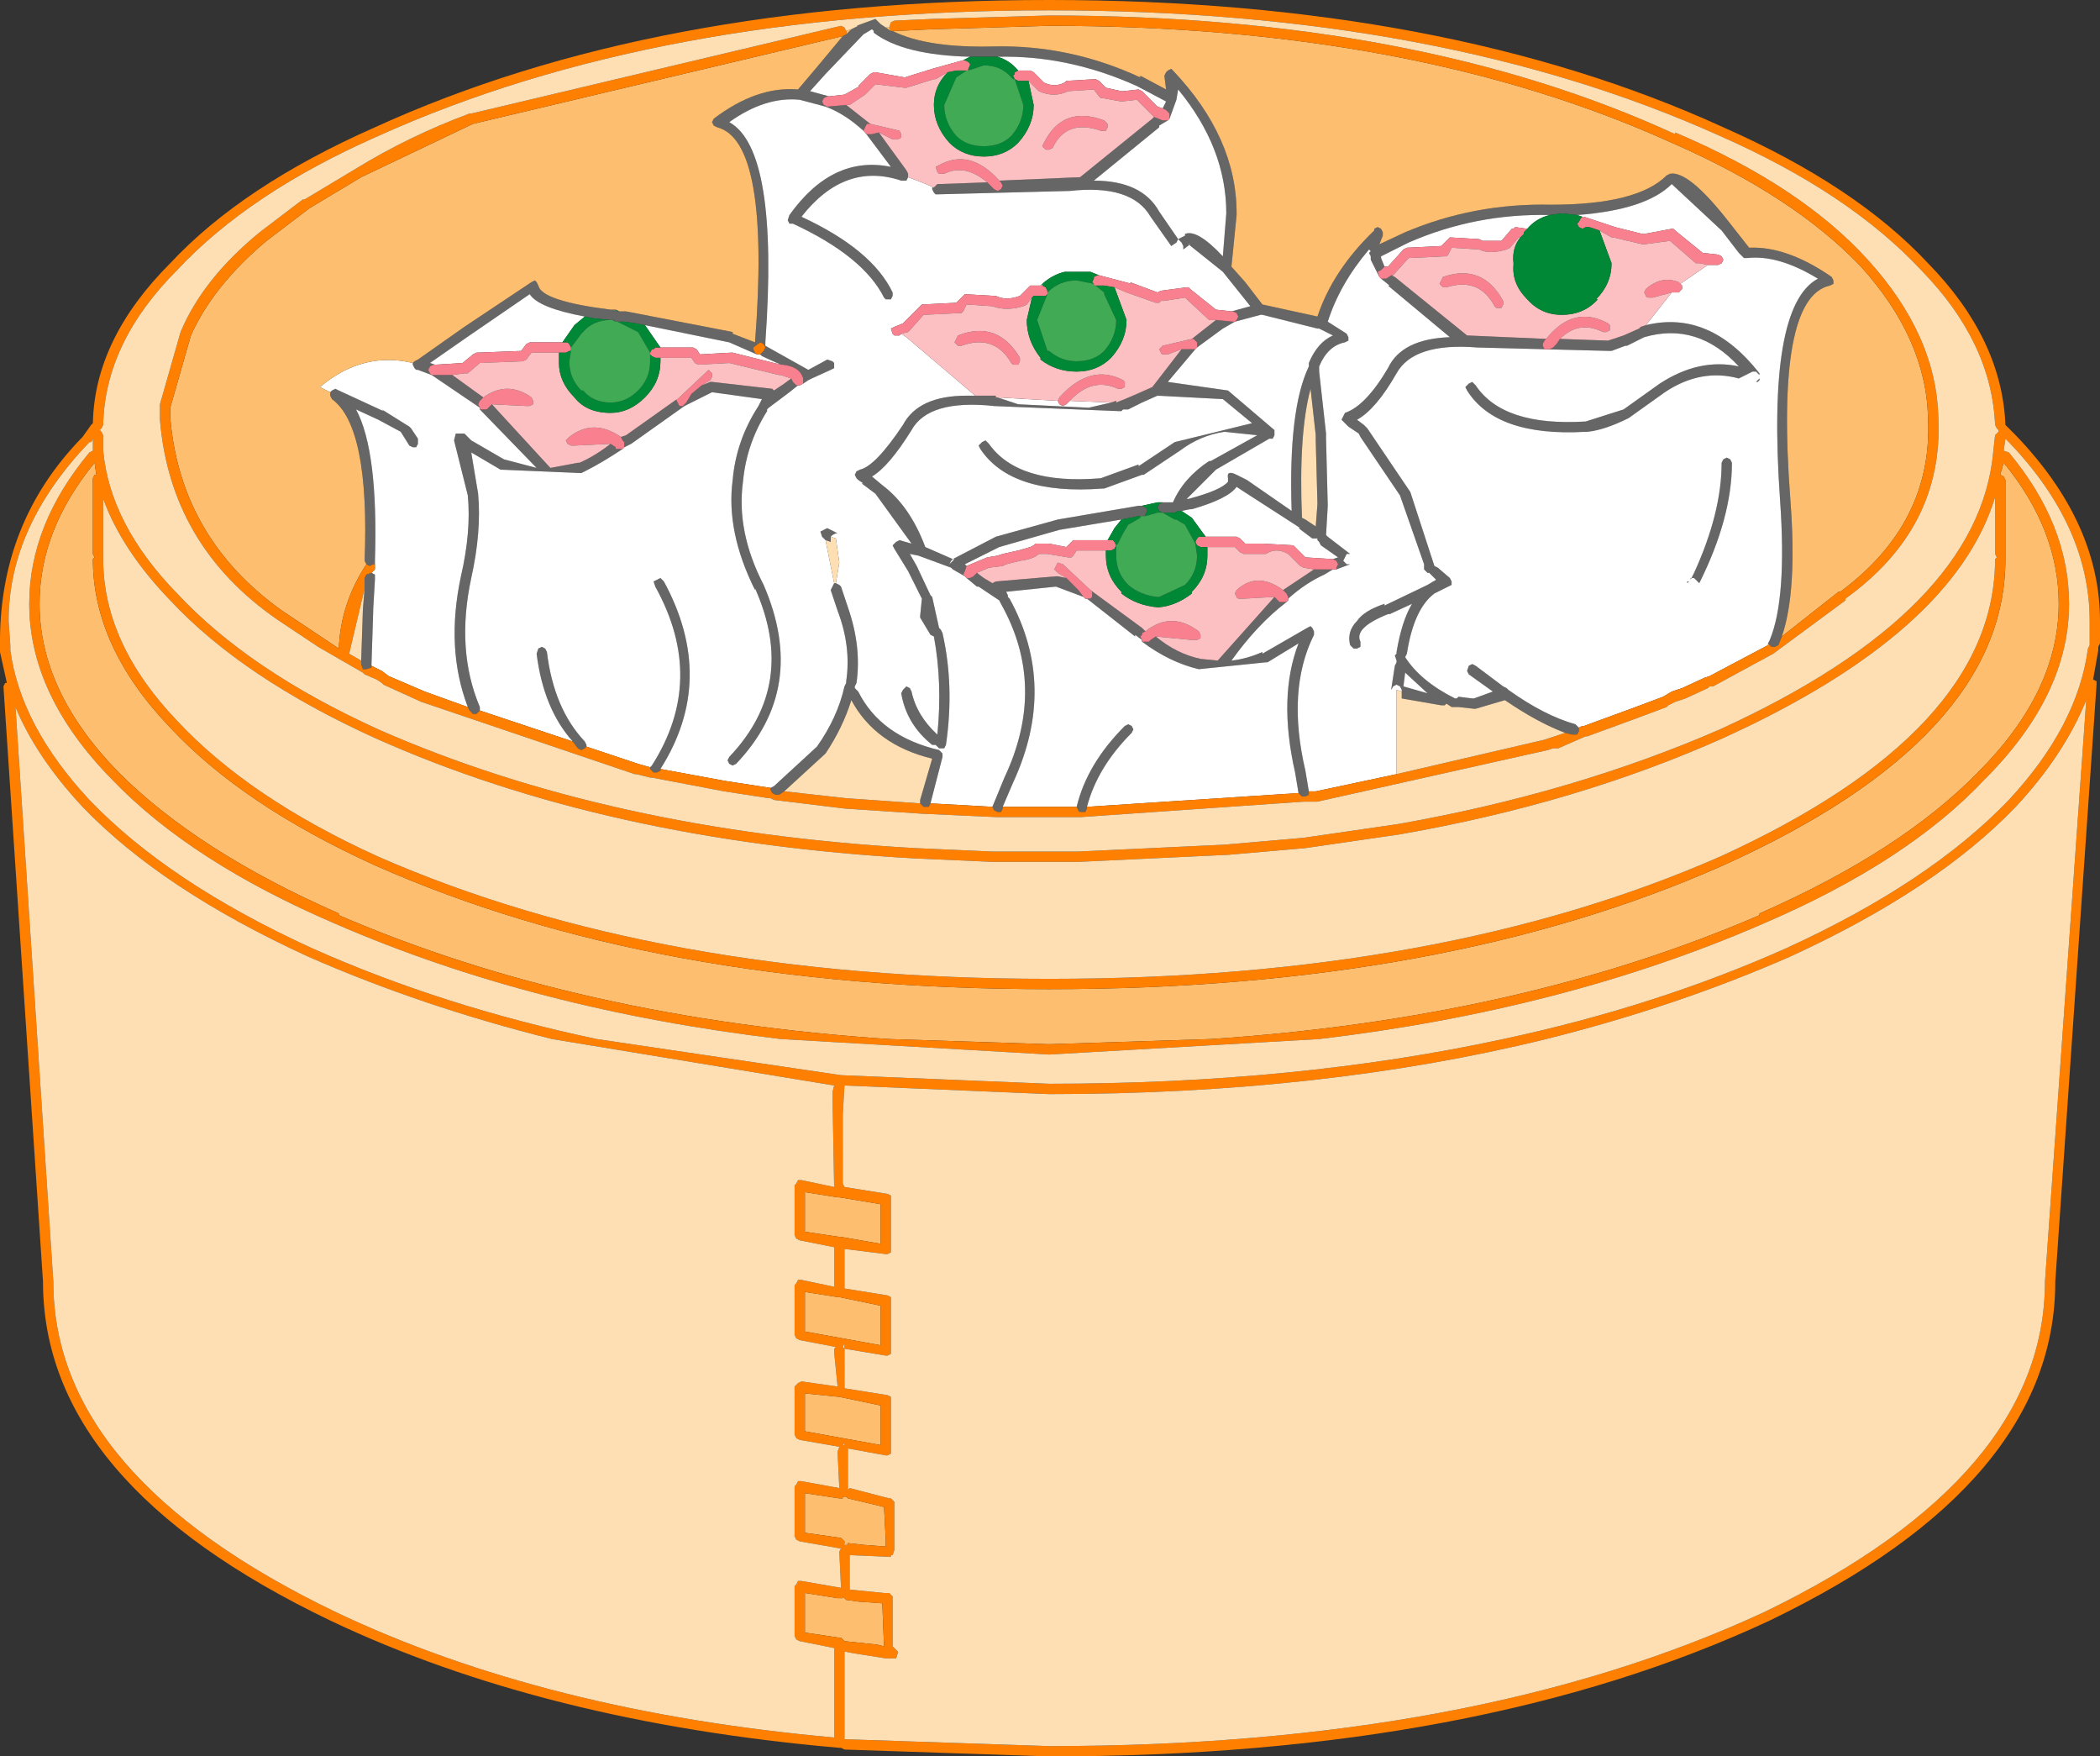 <?xml version="1.0" encoding="UTF-8" standalone="no"?>
<svg xmlns:xlink="http://www.w3.org/1999/xlink" height="51.05px" width="61.05px" xmlns="http://www.w3.org/2000/svg">
  <rect width="100%" height="100%" fill="#333333" stroke="none"/>
  <g transform="matrix(1.0, 0.0, 0.0, 1.0, 30.5, 25.5)">
    <path d="M-4.55 -24.6 Q-3.55 -24.1 -1.6 -24.15 0.6 -24.2 2.65 -23.25 L2.65 -23.3 3.4 -22.9 3.35 -23.3 3.4 -23.4 3.45 -23.45 3.55 -23.5 3.6 -23.45 Q5.45 -21.5 5.45 -19.3 L5.45 -19.25 5.3 -17.75 5.7 -17.3 6.2 -16.65 7.8 -16.3 Q8.25 -17.65 9.45 -18.8 L9.45 -18.85 9.55 -18.9 9.65 -18.85 9.7 -18.75 9.7 -18.65 9.6 -18.4 10.35 -18.75 Q12.35 -19.6 14.6 -19.55 17.1 -19.55 17.95 -20.4 L18.05 -20.45 Q18.6 -20.55 19.8 -19.0 L20.35 -18.3 Q21.45 -18.35 22.75 -17.45 L22.8 -17.35 22.8 -17.25 22.7 -17.2 Q21.1 -16.85 21.55 -10.95 21.75 -8.3 21.3 -7.0 L21.2 -6.75 21.1 -6.7 21.0 -6.7 20.9 -6.8 20.95 -6.9 Q21.45 -8.1 21.25 -10.95 20.85 -16.6 22.35 -17.4 21.2 -18.1 20.3 -18.0 L20.2 -18.0 20.15 -18.05 20.05 -18.15 19.55 -18.8 18.1 -20.15 Q17.35 -19.4 15.35 -19.25 L14.9 -19.3 14.55 -19.25 Q12.4 -19.3 10.45 -18.45 L9.65 -18.05 9.65 -18.0 9.75 -17.75 9.65 -17.65 9.55 -17.6 9.6 -17.45 9.35 -17.95 9.35 -18.05 9.3 -18.15 9.35 -18.2 9.3 -18.25 Q8.45 -17.25 8.1 -16.15 L8.65 -15.8 8.7 -15.7 8.7 -15.6 8.6 -15.55 Q8.1 -15.45 7.85 -14.85 L7.85 -14.7 8.05 -12.9 8.05 -12.8 8.05 -12.75 8.1 -10.8 8.05 -9.95 8.1 -9.9 8.75 -9.4 8.65 -9.4 8.6 -9.3 8.55 -9.2 8.65 -9.1 8.75 -9.1 8.35 -8.95 8.35 -9.0 8.4 -9.1 8.35 -9.2 8.25 -9.25 8.4 -9.3 7.9 -9.65 7.85 -9.75 7.8 -9.8 7.8 -9.85 7.65 -9.85 7.25 -10.15 7.3 -10.15 7.15 -10.25 5.6 -11.25 5.45 -11.35 Q5.2 -11.0 4.15 -10.7 L4.1 -10.7 3.85 -10.65 3.75 -10.65 3.65 -10.6 3.3 -10.6 3.2 -10.65 3.15 -10.75 3.2 -10.85 3.3 -10.9 3.35 -10.9 3.6 -10.9 Q3.9 -11.6 4.65 -12.1 L4.7 -12.1 6.05 -12.85 5.1 -12.95 Q4.4 -12.85 3.8 -12.4 L2.75 -11.7 2.7 -11.7 1.6 -11.3 1.55 -11.3 Q-1.1 -11.1 -2.0 -12.45 L-2.05 -12.55 -1.95 -12.65 -1.85 -12.7 -1.75 -12.6 Q-0.9 -11.4 1.5 -11.6 L2.6 -12.0 2.6 -11.95 3.65 -12.65 5.9 -13.2 5.05 -13.9 3.15 -14.0 2.7 -13.8 2.3 -13.6 2.2 -13.6 2.15 -13.6 2.1 -13.55 2.05 -13.55 -1.65 -13.7 -1.6 -13.7 Q-3.5 -13.9 -4.0 -13.0 -4.65 -11.95 -5.15 -11.65 L-4.85 -11.4 Q-4.05 -10.8 -3.6 -9.6 L-2.8 -9.25 -2.85 -9.2 -2.9 -9.1 -2.85 -9.15 -2.75 -9.25 -2.8 -9.25 -1.55 -9.9 0.25 -10.4 2.6 -10.8 2.7 -10.8 2.8 -10.75 2.85 -10.7 2.85 -10.65 2.8 -10.55 2.8 -10.5 2.7 -10.5 2.65 -10.5 2.6 -10.5 2.35 -10.45 2.1 -10.4 0.3 -10.1 -1.45 -9.6 -2.45 -9.1 -2.4 -9.05 -2.45 -8.9 -2.5 -8.8 -2.45 -8.75 -2.8 -8.95 -2.9 -9.05 -2.85 -9.0 -3.8 -9.35 -4.05 -9.4 -3.85 -9.05 -3.45 -8.2 -3.4 -8.15 -3.2 -7.25 -3.15 -7.2 -3.1 -7.1 Q-2.75 -5.55 -3.0 -3.85 L-3.05 -3.75 -3.15 -3.75 -3.2 -3.75 -3.25 -3.8 -3.3 -3.85 -3.4 -3.85 Q-4.15 -4.45 -4.3 -5.35 L-4.25 -5.45 -4.15 -5.55 -4.05 -5.5 -4.0 -5.4 Q-3.85 -4.7 -3.25 -4.15 -3.1 -5.65 -3.35 -7.0 L-3.45 -7.05 -3.75 -7.55 -3.75 -7.6 -3.7 -8.1 -4.1 -8.9 -4.5 -9.55 -4.55 -9.65 -4.45 -9.75 -4.35 -9.8 -4.0 -9.7 -5.05 -11.15 -5.45 -11.45 -5.4 -11.45 -5.55 -11.55 -5.6 -11.6 -5.65 -11.7 -5.6 -11.8 -5.5 -11.85 Q-5.05 -11.95 -4.25 -13.15 -3.8 -14.0 -2.4 -14.0 L-2.15 -14.0 -1.55 -14.0 -1.55 -13.95 -1.5 -13.95 -0.9 -13.75 1.15 -13.65 1.8 -13.8 1.95 -13.85 1.95 -13.8 2.2 -13.9 2.55 -14.05 3.0 -14.25 3.85 -15.35 4.05 -15.35 4.15 -15.35 4.25 -15.35 3.45 -14.4 5.2 -14.15 6.55 -13.0 6.55 -12.95 6.55 -12.85 6.5 -12.75 6.45 -12.75 6.4 -12.75 4.85 -11.85 4.0 -11.0 4.05 -11.0 Q5.0 -11.25 5.2 -11.5 L5.2 -11.6 Q5.15 -11.85 5.45 -11.7 L5.75 -11.55 7.05 -10.65 Q6.95 -13.6 7.55 -14.85 L7.55 -14.9 7.55 -14.95 Q7.8 -15.55 8.25 -15.75 L7.85 -15.95 7.8 -15.95 6.2 -16.35 6.15 -16.35 5.4 -16.15 5.45 -16.2 5.5 -16.3 5.45 -16.4 5.35 -16.45 5.3 -16.45 5.85 -16.6 5.45 -17.1 5.05 -17.6 4.05 -18.4 4.1 -18.4 3.9 -18.25 3.9 -18.35 3.85 -18.45 3.75 -18.55 3.95 -18.65 3.95 -18.7 Q4.3 -18.85 5.05 -18.05 L5.15 -19.3 Q5.15 -21.2 3.75 -22.9 L3.7 -22.6 3.5 -22.05 3.5 -22.1 3.5 -22.2 3.4 -22.3 3.3 -22.35 3.4 -22.55 2.55 -23.0 Q0.55 -23.9 -1.5 -23.85 L-1.6 -23.85 -2.3 -23.85 Q-4.25 -23.9 -5.1 -24.55 L-5.1 -24.6 -5.15 -24.65 -5.4 -24.5 -6.5 -23.35 -6.95 -22.85 -6.4 -22.7 -6.45 -22.7 -6.55 -22.65 -6.6 -22.55 -6.55 -22.45 -6.45 -22.4 -5.9 -22.45 -5.2 -21.9 -5.3 -21.9 -5.35 -21.8 -5.4 -21.7 Q-5.95 -22.2 -6.5 -22.4 L-7.25 -22.6 Q-8.25 -22.7 -9.3 -21.95 -7.85 -21.15 -8.25 -15.55 L-8.25 -15.45 -7.0 -14.75 -6.45 -15.05 -6.3 -15.0 -6.25 -14.95 -6.25 -14.8 -6.35 -14.75 -6.9 -14.5 -7.0 -14.45 -7.15 -14.35 -7.15 -14.4 -7.15 -14.5 Q-7.25 -14.85 -7.75 -14.9 L-7.8 -14.9 -8.35 -15.15 -8.4 -15.2 -8.35 -15.25 -8.3 -15.3 -8.25 -15.4 -8.3 -15.5 -8.4 -15.55 -8.6 -15.4 -8.6 -15.35 -8.55 -15.25 -8.5 -15.2 -9.3 -15.55 -11.75 -16.05 -12.0 -16.1 -12.35 -16.15 -12.55 -16.15 -12.6 -16.15 -12.65 -16.2 -12.7 -16.2 -12.75 -16.2 -13.25 -16.25 -13.5 -16.3 Q-14.85 -16.55 -15.1 -16.95 L-16.85 -15.75 -18.0 -14.95 -17.85 -14.9 -17.9 -14.9 -18.0 -14.85 -18.05 -14.75 -18.0 -14.65 -17.95 -14.6 -18.35 -14.75 -18.4 -14.75 -18.45 -14.8 -18.5 -14.9 -18.5 -14.95 -18.45 -15.0 -18.35 -15.05 -17.0 -16.0 -15.05 -17.3 -14.95 -17.35 -14.9 -17.3 -14.85 -17.2 Q-14.75 -16.75 -12.75 -16.5 L-12.6 -16.5 -12.55 -16.45 -12.5 -16.45 -12.35 -16.45 -12.3 -16.45 -9.2 -15.85 -9.2 -15.8 -8.55 -15.55 Q-8.1 -21.4 -9.65 -21.8 L-9.75 -21.85 -9.8 -21.95 -9.75 -22.05 Q-8.5 -23.0 -7.3 -22.9 L-6.75 -23.55 -6.0 -24.45 -5.9 -24.5 -5.75 -24.65 -5.55 -24.75 -5.6 -24.75 -5.05 -24.95 -5.0 -24.9 -4.9 -24.8 -4.75 -24.7 -4.6 -24.6 -4.55 -24.6 M3.45 -22.0 L3.2 -21.85 3.2 -21.8 1.3 -20.25 Q2.7 -20.25 3.2 -19.35 L3.75 -18.55 3.7 -18.45 3.55 -18.35 2.95 -19.2 Q2.4 -20.15 0.6 -19.95 L-3.3 -19.85 -3.35 -19.9 -3.4 -20.0 -3.4 -20.05 -3.35 -20.05 -3.3 -20.1 -3.25 -20.15 -3.2 -20.15 -1.8 -20.2 -1.7 -20.1 -1.6 -20.0 -1.5 -19.95 -1.4 -20.0 -1.35 -20.1 -1.4 -20.2 -1.45 -20.25 0.9 -20.35 3.0 -22.05 3.05 -22.1 3.3 -22.0 3.45 -22.0 M-4.1 -20.35 L-4.15 -20.25 -4.3 -20.25 Q-5.95 -20.8 -7.2 -19.2 -5.15 -18.25 -4.55 -17.0 L-4.55 -16.9 -4.6 -16.8 -4.75 -16.8 -4.8 -16.85 Q-5.4 -18.05 -7.45 -19.0 L-7.55 -19.0 -7.6 -19.1 -7.55 -19.25 Q-6.3 -21.0 -4.6 -20.65 L-5.35 -21.65 -5.3 -21.6 -5.2 -21.6 -5.15 -21.6 -4.95 -21.65 -4.15 -20.55 -4.1 -20.45 -4.1 -20.35 M4.85 -16.2 L5.35 -16.15 5.4 -16.15 5.05 -15.95 4.3 -15.4 4.3 -15.45 4.3 -15.55 4.25 -15.6 4.2 -15.65 4.15 -15.65 4.85 -16.2 M9.95 -17.5 L10.05 -17.45 12.15 -15.75 14.45 -15.65 14.4 -15.6 14.35 -15.5 14.35 -15.45 14.4 -15.35 14.55 -15.35 14.65 -15.4 14.75 -15.5 14.85 -15.65 16.25 -15.6 16.7 -15.75 17.15 -15.95 17.2 -16.0 17.35 -16.05 Q19.2 -16.5 20.65 -14.65 L20.65 -14.6 20.55 -14.7 20.45 -14.7 20.05 -14.5 Q18.95 -14.8 17.9 -14.1 L16.85 -13.35 Q16.15 -13.0 15.65 -12.95 L15.6 -12.95 Q13.0 -12.8 12.15 -14.15 L12.1 -14.25 12.2 -14.35 12.3 -14.4 12.4 -14.3 Q13.2 -13.1 15.6 -13.25 L16.7 -13.6 17.75 -14.35 Q18.9 -15.1 20.05 -14.85 18.85 -16.15 17.3 -15.7 L16.8 -15.45 16.75 -15.45 16.35 -15.3 16.3 -15.3 12.45 -15.4 Q10.6 -15.55 10.1 -14.65 9.5 -13.6 8.95 -13.3 L9.15 -13.15 9.2 -13.1 9.25 -13.05 10.5 -11.2 11.2 -9.05 11.3 -9.0 11.65 -8.7 11.7 -8.6 11.7 -8.5 11.6 -8.45 11.2 -8.25 Q10.6 -7.8 10.4 -6.5 L10.35 -6.4 Q10.8 -5.7 11.8 -5.2 L11.85 -5.2 11.9 -5.25 12.3 -5.2 12.35 -5.2 12.9 -5.4 12.2 -5.9 12.15 -6.0 12.2 -6.15 12.3 -6.2 12.4 -6.15 13.2 -5.55 13.3 -5.5 13.35 -5.45 Q14.4 -4.7 15.3 -4.45 L15.4 -4.35 15.4 -4.25 15.35 -4.15 15.2 -4.15 15.0 -4.2 Q14.2 -4.5 13.25 -5.15 L12.4 -4.9 12.35 -4.9 11.9 -4.95 11.85 -4.95 11.8 -4.95 11.7 -4.95 11.55 -5.05 11.5 -5.0 11.4 -5.0 10.25 -5.2 10.25 -5.4 10.25 -5.45 10.2 -5.55 10.1 -5.6 10.0 -5.55 9.95 -5.45 9.95 -5.5 10.05 -6.15 10.1 -6.25 10.1 -6.3 10.05 -6.45 10.1 -6.5 10.1 -6.55 Q10.25 -7.45 10.55 -7.95 L9.9 -7.65 9.85 -7.65 Q9.35 -7.45 9.15 -7.25 8.95 -7.05 9.05 -6.85 L9.05 -6.7 8.95 -6.65 8.85 -6.65 8.75 -6.75 Q8.65 -7.15 8.95 -7.45 9.15 -7.75 9.75 -7.95 L9.75 -7.9 11.0 -8.5 11.25 -8.65 11.15 -8.75 11.05 -8.85 11.0 -8.85 10.9 -8.95 10.9 -9.1 10.2 -11.1 9.05 -12.8 9.0 -12.9 8.7 -13.1 8.55 -13.25 8.5 -13.3 8.55 -13.4 8.6 -13.5 Q9.2 -13.7 9.85 -14.8 10.25 -15.65 11.65 -15.7 L9.85 -17.2 9.9 -17.2 9.65 -17.4 9.8 -17.4 9.95 -17.5 M-17.95 -14.6 L-17.35 -14.6 -16.45 -13.95 -16.55 -13.85 -16.6 -13.75 -16.55 -13.65 -17.95 -14.6 M-7.5 -14.5 L-7.45 -14.4 -7.35 -14.3 -7.3 -14.3 -7.55 -14.1 -8.15 -13.65 -8.2 -13.6 -8.2 -13.55 Q-8.8 -12.6 -8.9 -11.5 -9.1 -10.05 -8.3 -8.5 -7.0 -5.5 -9.1 -3.3 L-9.2 -3.25 -9.3 -3.3 -9.35 -3.4 -9.3 -3.5 Q-7.3 -5.6 -8.55 -8.4 L-8.55 -8.35 Q-9.4 -10.05 -9.2 -11.55 -9.1 -12.7 -8.45 -13.7 L-8.4 -13.8 -8.35 -13.9 -9.8 -14.1 -10.6 -13.7 -12.15 -12.6 -12.35 -12.5 -12.35 -12.6 -12.35 -12.65 -12.4 -12.7 -12.45 -12.8 -12.3 -12.85 -10.75 -13.95 -10.85 -13.9 -10.8 -13.8 -10.75 -13.7 -10.65 -13.7 -10.55 -13.8 -10.4 -14.05 -10.1 -14.3 -9.85 -14.4 -9.8 -14.4 -8.05 -14.2 -8.0 -14.15 -7.7 -14.35 -7.5 -14.5 M-2.1 -8.85 L-1.9 -8.7 -1.65 -8.55 -1.55 -8.6 0.2 -8.75 0.25 -8.75 0.5 -8.7 0.85 -8.35 1.0 -8.15 0.2 -8.45 -1.25 -8.3 -1.2 -8.2 -1.2 -8.15 -1.15 -8.1 Q0.25 -5.55 -1.05 -2.75 L-1.35 -2.05 -1.35 -2.0 -1.4 -1.9 -1.5 -1.9 -1.6 -1.95 -1.65 -2.05 -1.3 -2.9 Q-0.05 -5.55 -1.4 -7.95 L-1.45 -8.05 -2.05 -8.45 -2.1 -8.45 -2.4 -8.7 -2.3 -8.7 -2.2 -8.75 -2.1 -8.85 M1.2 -8.35 L2.7 -7.25 2.8 -7.15 2.7 -7.1 2.7 -7.05 2.65 -7.0 2.7 -6.9 2.5 -7.05 2.5 -7.0 1.1 -8.1 1.2 -8.1 1.25 -8.15 1.25 -8.2 1.25 -8.3 1.2 -8.35 M3.1 -7.0 Q3.7 -6.5 4.4 -6.35 L4.9 -6.3 6.55 -8.15 6.65 -8.05 6.7 -8.0 6.85 -8.0 6.9 -8.0 Q6.05 -7.35 5.3 -6.3 5.75 -6.35 6.2 -6.55 L6.2 -6.5 7.5 -7.25 7.6 -7.3 7.65 -7.25 7.7 -7.15 7.7 -7.05 Q6.9 -5.45 7.45 -3.1 L7.55 -2.5 7.55 -2.4 7.45 -2.35 7.35 -2.35 7.25 -2.45 7.15 -3.05 Q6.65 -5.25 7.25 -6.8 L6.35 -6.25 6.3 -6.25 4.35 -6.05 Q3.5 -6.25 2.7 -6.85 L2.8 -6.85 2.9 -6.85 2.95 -6.9 3.1 -7.0 M6.8 -8.35 L7.7 -8.95 8.25 -8.95 8.0 -8.8 Q7.45 -8.55 6.95 -8.1 L6.95 -8.15 6.9 -8.25 6.8 -8.35 M-6.5 -9.8 L-6.55 -9.85 -6.6 -9.9 -6.65 -10.05 -6.55 -10.1 -6.45 -10.15 -6.15 -10.0 -6.1 -9.95 -6.05 -9.85 -6.1 -9.95 -6.15 -10.0 -6.2 -10.0 -6.3 -9.95 -6.35 -9.9 -6.35 -9.8 -6.35 -9.75 -6.5 -9.8 M-6.2 -8.55 L-6.1 -8.5 -6.05 -8.45 -5.85 -7.85 Q-5.45 -6.7 -5.6 -5.65 L-5.65 -5.55 -5.65 -5.5 -5.55 -5.4 Q-4.9 -4.1 -3.2 -3.7 L-3.1 -3.6 -3.1 -3.5 -3.45 -2.15 -3.5 -2.05 -3.65 -2.05 -3.7 -2.1 -3.75 -2.15 -3.75 -2.25 -3.4 -3.45 Q-5.05 -3.85 -5.75 -5.15 -6.0 -4.35 -6.5 -3.6 L-7.7 -2.5 -7.85 -2.4 -7.95 -2.4 -8.05 -2.45 -8.1 -2.55 -8.1 -2.6 -8.0 -2.65 -6.75 -3.8 Q-6.15 -4.65 -5.95 -5.55 L-5.9 -5.65 -5.9 -5.7 Q-5.75 -6.7 -6.15 -7.75 L-6.35 -8.35 -6.3 -8.45 -6.25 -8.55 -6.2 -8.55 M0.8 -2.05 Q1.1 -3.3 2.2 -4.4 L2.3 -4.45 2.4 -4.4 2.45 -4.3 2.4 -4.2 Q1.4 -3.2 1.1 -2.05 L1.1 -2.0 1.05 -1.9 0.95 -1.9 Q0.85 -1.9 0.85 -1.95 L0.8 -2.05 M-11.6 -3.2 L-11.55 -3.25 Q-9.95 -5.75 -11.45 -8.45 L-11.5 -8.6 -11.4 -8.65 -11.3 -8.7 -11.2 -8.6 Q-9.65 -5.75 -11.3 -3.15 L-11.3 -3.1 -11.4 -3.05 -11.5 -3.05 -11.6 -3.15 -11.6 -3.2 M-12.4 -12.45 Q-13.0 -12.05 -13.5 -11.8 L-13.6 -11.75 -15.95 -11.85 -16.8 -12.35 -16.6 -11.15 Q-16.5 -10.05 -16.8 -8.7 -17.25 -6.6 -16.55 -4.95 L-16.55 -4.85 -16.65 -4.75 -16.75 -4.75 -16.85 -4.85 -16.9 -4.95 Q-17.55 -6.65 -17.1 -8.75 -16.8 -10.05 -16.9 -11.1 L-17.3 -12.7 -17.25 -12.9 -17.0 -12.9 -16.8 -12.7 -15.85 -12.15 -14.9 -11.9 -16.55 -13.6 -16.45 -13.6 -16.35 -13.6 -16.3 -13.65 -16.2 -13.75 -14.5 -11.9 -13.7 -12.05 -13.65 -12.05 Q-13.2 -12.25 -12.75 -12.6 L-12.6 -12.5 -12.6 -12.45 -12.5 -12.45 -12.4 -12.45 M-13.85 -3.95 Q-14.7 -4.9 -14.9 -6.5 L-14.85 -6.65 -14.75 -6.7 -14.65 -6.65 -14.6 -6.55 Q-14.4 -4.9 -13.5 -3.95 L-13.45 -3.85 -13.45 -3.8 -13.5 -3.75 -13.6 -3.7 -13.7 -3.75 -13.85 -3.95 M-20.9 -14.1 L-20.85 -14.15 -20.75 -14.2 -20.65 -14.15 -19.35 -13.55 -19.4 -13.6 -18.6 -13.1 -18.55 -13.05 -18.35 -12.75 -18.35 -12.6 -18.4 -12.5 -18.5 -12.5 -18.6 -12.55 -18.85 -12.95 -19.5 -13.3 -20.15 -13.6 Q-19.5 -12.4 -19.6 -9.2 L-19.6 -9.1 -19.65 -9.1 -19.75 -9.05 -19.85 -9.1 -19.9 -9.2 Q-19.75 -13.1 -20.85 -13.9 L-20.9 -14.0 -20.9 -14.1 M-19.7 -8.85 L-19.6 -8.8 -19.6 -8.65 -19.65 -7.8 -19.65 -7.75 -19.7 -6.2 -19.7 -6.15 -19.7 -6.1 -19.85 -6.05 -19.95 -6.05 -20.0 -6.2 -20.0 -6.3 -19.95 -7.8 -19.9 -8.4 -19.9 -8.7 -19.85 -8.8 -19.7 -8.85 M18.55 -8.55 L18.55 -8.6 18.6 -8.6 18.55 -8.55 M19.6 -12.15 L19.7 -12.2 19.8 -12.15 19.85 -12.05 Q19.85 -10.45 18.9 -8.55 L18.85 -8.6 18.8 -8.65 18.75 -8.7 18.65 -8.7 18.65 -8.65 18.75 -8.85 Q19.55 -10.6 19.55 -12.05 L19.6 -12.15 M20.65 -14.45 L20.6 -14.4 20.55 -14.4 20.65 -14.5 20.65 -14.45 M7.75 -12.7 L7.75 -12.8 7.75 -12.85 7.6 -14.2 Q7.25 -12.9 7.35 -10.45 L7.45 -10.4 7.75 -10.2 7.8 -10.85 7.75 -12.7 M10.35 -5.95 L10.3 -5.55 11.0 -5.35 10.35 -5.95" fill="#666666" fill-rule="evenodd" stroke="none"/>
    <path d="M-18.5 -14.95 L-18.5 -14.9 -18.45 -14.8 -18.4 -14.75 -18.35 -14.75 -17.95 -14.6 -16.55 -13.65 -16.55 -13.6 -14.9 -11.9 -15.85 -12.15 -16.8 -12.7 -17.0 -12.9 -17.25 -12.9 -17.3 -12.7 -16.9 -11.1 Q-16.8 -10.05 -17.1 -8.75 -17.55 -6.65 -16.9 -4.95 L-18.15 -5.4 -19.2 -5.85 -19.4 -6.0 -19.7 -6.15 -19.7 -6.2 -19.65 -7.75 -19.65 -7.8 -19.6 -8.65 -19.6 -8.8 -19.7 -8.85 -19.6 -8.95 -19.6 -9.05 -19.6 -9.1 -19.6 -9.2 Q-19.5 -12.4 -20.15 -13.6 L-19.5 -13.3 -18.85 -12.95 -18.6 -12.55 -18.5 -12.5 -18.4 -12.5 -18.35 -12.6 -18.35 -12.75 -18.55 -13.05 -18.6 -13.1 -19.4 -13.6 -19.35 -13.55 -20.65 -14.15 -20.75 -14.2 -20.85 -14.15 -20.9 -14.1 -21.2 -14.25 Q-19.95 -15.3 -18.5 -14.95 M-17.85 -14.9 L-18.0 -14.95 -16.85 -15.75 -15.1 -16.95 Q-14.85 -16.55 -13.5 -16.3 L-13.8 -16.05 -14.15 -15.55 -15.1 -15.55 -15.2 -15.5 -15.35 -15.3 -16.65 -15.25 -16.75 -15.2 -17.05 -14.95 -17.85 -14.9 M-11.75 -16.05 L-9.3 -15.55 -8.5 -15.2 -8.45 -15.2 -8.4 -15.2 -8.35 -15.15 -7.8 -14.9 -9.2 -15.25 -9.25 -15.25 -10.15 -15.2 -10.25 -15.35 -10.35 -15.4 -11.3 -15.4 -11.75 -16.05 M-7.15 -14.35 L-7.0 -14.45 -6.9 -14.5 -6.35 -14.75 -6.25 -14.8 -6.25 -14.95 -6.3 -15.0 -6.45 -15.05 -7.0 -14.75 -8.25 -15.45 -8.25 -15.55 Q-7.85 -21.15 -9.3 -21.95 -8.25 -22.7 -7.25 -22.6 L-6.5 -22.4 Q-5.95 -22.2 -5.4 -21.7 L-5.35 -21.65 -4.6 -20.65 Q-6.3 -21.0 -7.55 -19.25 L-7.6 -19.1 -7.55 -19.0 -7.45 -19.0 Q-5.4 -18.05 -4.8 -16.85 L-4.75 -16.8 -4.6 -16.8 -4.55 -16.9 -4.55 -17.0 Q-5.15 -18.25 -7.2 -19.2 -5.95 -20.8 -4.3 -20.25 L-4.15 -20.25 -4.1 -20.35 -3.7 -20.2 -3.35 -20.05 -3.4 -20.05 -3.4 -20.0 -3.35 -19.9 -3.3 -19.85 0.6 -19.95 Q2.4 -20.15 2.95 -19.2 L3.55 -18.35 3.7 -18.45 3.75 -18.55 3.2 -19.35 Q2.7 -20.25 1.3 -20.25 L3.2 -21.8 3.2 -21.85 3.45 -22.0 3.5 -22.05 3.7 -22.6 3.75 -22.9 Q5.15 -21.2 5.15 -19.3 L5.05 -18.05 Q4.3 -18.85 3.95 -18.7 L3.95 -18.65 3.75 -18.55 3.85 -18.45 3.9 -18.35 3.9 -18.25 4.1 -18.4 4.05 -18.4 5.05 -17.6 5.45 -17.1 5.85 -16.6 5.3 -16.45 4.85 -16.5 4.1 -17.1 4.05 -17.15 4.0 -17.15 3.25 -17.05 3.15 -17.0 2.35 -17.3 2.4 -17.25 1.45 -17.5 1.2 -17.6 0.5 -17.6 0.45 -17.6 Q0.05 -17.5 -0.25 -17.2 L-0.15 -17.25 -0.2 -17.2 -0.25 -17.2 -0.55 -17.2 -0.6 -17.15 -0.65 -17.1 -0.85 -16.9 Q-1.25 -16.75 -1.55 -16.9 L-1.6 -16.9 -2.45 -16.95 -2.5 -16.9 -2.55 -16.85 -2.7 -16.7 -3.7 -16.65 -3.75 -16.6 -3.8 -16.55 -4.25 -16.1 -4.5 -16.0 -4.6 -15.95 -4.55 -15.8 -4.5 -15.75 -4.35 -15.75 -4.3 -15.8 -4.15 -15.7 -2.15 -14.0 -2.4 -14.0 Q-3.8 -14.0 -4.25 -13.15 -5.05 -11.95 -5.5 -11.85 L-5.6 -11.8 -5.65 -11.7 -5.6 -11.6 -5.55 -11.55 -5.4 -11.45 -5.45 -11.45 -5.05 -11.15 -4.0 -9.7 -4.35 -9.8 -4.45 -9.75 -4.55 -9.65 -4.5 -9.55 -4.1 -8.9 -3.7 -8.1 -3.75 -7.6 -3.75 -7.55 -3.45 -7.05 -3.35 -7.0 Q-3.1 -5.65 -3.25 -4.15 -3.85 -4.7 -4.0 -5.4 L-4.05 -5.5 -4.15 -5.55 -4.25 -5.45 -4.3 -5.35 Q-4.15 -4.45 -3.4 -3.85 L-3.3 -3.85 -3.25 -3.8 -3.2 -3.75 -3.15 -3.75 -3.05 -3.75 -3.0 -3.85 Q-2.75 -5.55 -3.1 -7.1 L-3.15 -7.2 -3.2 -7.25 -3.4 -8.15 -3.45 -8.2 -3.85 -9.05 -4.05 -9.4 -3.8 -9.35 -2.85 -9.0 -2.9 -9.05 -2.8 -8.95 -2.45 -8.75 -2.4 -8.7 -2.1 -8.45 -2.05 -8.45 -1.45 -8.05 -1.4 -7.95 Q-0.05 -5.55 -1.3 -2.9 L-1.65 -2.05 -3.45 -2.15 -3.1 -3.5 -3.1 -3.6 -3.2 -3.7 Q-4.9 -4.1 -5.55 -5.4 L-5.65 -5.5 -5.65 -5.55 -5.6 -5.65 Q-5.45 -6.7 -5.85 -7.85 L-6.05 -8.45 -6.1 -8.5 -6.2 -8.55 -6.1 -9.15 -6.2 -9.85 -6.35 -9.9 -6.3 -9.95 -6.2 -10.0 -6.15 -10.0 -6.1 -9.95 -6.05 -9.85 -6.1 -9.95 -6.15 -10.0 -6.45 -10.15 -6.55 -10.1 -6.65 -10.05 -6.6 -9.9 -6.55 -9.85 -6.5 -9.8 -6.25 -8.55 -6.3 -8.45 -6.35 -8.35 -6.15 -7.75 Q-5.75 -6.7 -5.9 -5.7 L-5.9 -5.65 -5.95 -5.55 Q-6.15 -4.65 -6.75 -3.8 L-8.0 -2.65 -8.1 -2.6 -9.4 -2.8 -11.3 -3.15 Q-9.65 -5.75 -11.2 -8.6 L-11.3 -8.7 -11.4 -8.65 -11.5 -8.6 -11.45 -8.45 Q-9.95 -5.75 -11.55 -3.25 L-11.6 -3.2 -11.95 -3.3 -13.45 -3.8 -13.45 -3.85 -13.5 -3.95 Q-14.4 -4.9 -14.6 -6.55 L-14.65 -6.65 -14.75 -6.7 -14.85 -6.65 -14.9 -6.5 Q-14.7 -4.9 -13.85 -3.95 L-16.55 -4.85 -16.55 -4.95 Q-17.25 -6.6 -16.8 -8.7 -16.5 -10.05 -16.6 -11.15 L-16.8 -12.35 -15.95 -11.85 -13.6 -11.75 -13.5 -11.8 Q-13.0 -12.05 -12.4 -12.45 L-12.35 -12.5 -12.15 -12.6 -10.6 -13.7 -9.8 -14.1 -8.35 -13.9 -8.4 -13.8 -8.45 -13.7 Q-9.1 -12.7 -9.2 -11.55 -9.4 -10.05 -8.55 -8.35 L-8.55 -8.4 Q-7.3 -5.6 -9.3 -3.5 L-9.35 -3.4 -9.3 -3.3 -9.2 -3.25 -9.1 -3.3 Q-7.0 -5.5 -8.3 -8.5 -9.1 -10.05 -8.9 -11.5 -8.8 -12.6 -8.2 -13.55 L-8.2 -13.6 -8.15 -13.65 -7.55 -14.1 -7.3 -14.3 -7.25 -14.3 -7.15 -14.35 M-6.4 -22.7 L-6.95 -22.85 -6.5 -23.35 -5.4 -24.5 -5.15 -24.65 -5.1 -24.6 -5.1 -24.55 Q-4.25 -23.9 -2.3 -23.85 L-2.5 -23.75 -3.4 -23.5 -4.2 -23.25 -5.05 -23.4 -5.1 -23.4 -5.2 -23.35 -5.55 -23.0 -5.5 -23.0 -5.95 -22.75 -6.4 -22.7 M-1.5 -23.85 Q0.55 -23.9 2.55 -23.0 L3.4 -22.55 3.3 -22.35 3.15 -22.4 2.7 -22.85 2.6 -22.9 2.15 -22.85 2.1 -22.85 1.65 -22.95 1.5 -23.1 1.45 -23.15 1.35 -23.2 0.5 -23.15 0.45 -23.1 Q0.15 -22.95 -0.15 -23.1 L-0.45 -23.4 -0.55 -23.45 -0.85 -23.45 -0.9 -23.45 Q-1.15 -23.75 -1.5 -23.85 M5.4 -16.15 L6.15 -16.35 6.2 -16.35 7.8 -15.95 7.85 -15.95 8.25 -15.75 Q7.8 -15.55 7.55 -14.95 L7.55 -14.9 7.55 -14.85 Q6.95 -13.6 7.05 -10.65 L5.75 -11.55 5.45 -11.7 Q5.15 -11.85 5.2 -11.6 L5.2 -11.5 Q5.0 -11.25 4.05 -11.0 L4.0 -11.0 4.85 -11.85 6.4 -12.75 6.45 -12.75 6.5 -12.75 6.55 -12.85 6.55 -12.95 6.55 -13.0 5.2 -14.15 3.45 -14.4 4.25 -15.35 4.3 -15.4 5.05 -15.95 5.4 -16.15 M1.8 -13.8 L1.15 -13.65 -0.9 -13.75 -1.5 -13.95 0.25 -13.85 0.3 -13.75 0.4 -13.7 0.5 -13.75 0.6 -13.85 1.8 -13.8 M-2.4 -9.05 L-2.45 -9.1 -1.45 -9.6 0.3 -10.1 2.1 -10.4 1.9 -10.15 1.7 -9.8 0.7 -9.8 0.65 -9.75 0.6 -9.7 0.5 -9.6 0.0 -9.7 -0.4 -9.7 -0.45 -9.65 -0.55 -9.6 -0.9 -9.5 -1.35 -9.4 -1.5 -9.35 -1.8 -9.3 -2.4 -9.05 M2.7 -10.8 L2.6 -10.8 0.25 -10.4 -1.55 -9.9 -2.8 -9.25 -2.75 -9.25 -2.85 -9.15 -2.9 -9.1 -2.85 -9.2 -2.8 -9.25 -3.6 -9.6 Q-4.05 -10.8 -4.85 -11.4 L-5.15 -11.65 Q-4.65 -11.95 -4.0 -13.0 -3.5 -13.9 -1.6 -13.7 L-1.65 -13.7 2.05 -13.55 2.1 -13.55 2.15 -13.6 2.2 -13.6 2.3 -13.6 2.7 -13.8 3.15 -14.0 5.05 -13.9 5.9 -13.2 3.65 -12.65 2.6 -11.95 2.6 -12.0 1.5 -11.6 Q-0.9 -11.4 -1.75 -12.6 L-1.85 -12.7 -1.95 -12.65 -2.05 -12.55 -2.0 -12.45 Q-1.1 -11.1 1.55 -11.3 L1.6 -11.3 2.7 -11.7 2.75 -11.7 3.8 -12.4 Q4.4 -12.85 5.1 -12.95 L6.05 -12.85 4.7 -12.1 4.65 -12.1 Q3.9 -11.6 3.6 -10.9 L3.35 -10.9 3.3 -10.9 3.15 -10.9 2.7 -10.8 M3.85 -10.65 L4.1 -10.7 4.15 -10.7 Q5.2 -11.0 5.45 -11.35 L5.6 -11.25 7.15 -10.25 7.3 -10.15 7.25 -10.15 7.65 -9.85 7.8 -9.85 7.8 -9.8 7.85 -9.75 7.9 -9.65 8.4 -9.3 8.25 -9.25 7.45 -9.3 7.1 -9.65 6.2 -9.7 5.7 -9.7 5.55 -9.85 5.45 -9.9 4.55 -9.9 4.15 -10.45 3.85 -10.65 M8.35 -8.95 L8.75 -9.1 8.65 -9.1 8.55 -9.2 8.6 -9.3 8.65 -9.4 8.75 -9.4 8.1 -9.9 8.05 -9.95 8.1 -10.8 8.05 -12.75 8.05 -12.8 8.05 -12.9 7.85 -14.7 7.85 -14.85 Q8.1 -15.45 8.6 -15.55 L8.7 -15.6 8.7 -15.7 8.65 -15.8 8.1 -16.15 Q8.45 -17.25 9.3 -18.25 L9.35 -18.2 9.3 -18.15 9.35 -18.05 9.35 -17.95 9.6 -17.45 9.65 -17.4 9.9 -17.2 9.85 -17.2 11.65 -15.7 Q10.25 -15.65 9.85 -14.8 9.2 -13.7 8.6 -13.5 L8.55 -13.4 8.5 -13.3 8.55 -13.25 8.7 -13.1 9.0 -12.9 9.05 -12.8 10.2 -11.1 10.9 -9.1 10.9 -8.95 11.0 -8.85 11.05 -8.85 11.15 -8.75 11.25 -8.65 11.0 -8.5 9.75 -7.9 9.75 -7.95 Q9.15 -7.75 8.95 -7.45 8.65 -7.15 8.75 -6.75 L8.85 -6.65 8.95 -6.65 9.05 -6.7 9.05 -6.85 Q8.95 -7.05 9.15 -7.25 9.35 -7.45 9.85 -7.65 L9.9 -7.65 10.55 -7.95 Q10.25 -7.45 10.1 -6.55 L10.1 -6.5 10.05 -6.45 10.1 -6.3 10.1 -6.25 10.05 -6.15 9.95 -5.5 9.95 -5.45 10.0 -5.55 10.1 -5.6 10.2 -5.55 10.25 -5.45 10.25 -5.4 10.1 -5.45 10.1 -3.0 7.75 -2.5 7.55 -2.5 7.45 -3.1 Q6.9 -5.45 7.7 -7.05 L7.7 -7.15 7.65 -7.25 7.6 -7.3 7.5 -7.25 6.2 -6.5 6.2 -6.55 Q5.75 -6.35 5.3 -6.3 6.05 -7.35 6.9 -8.0 L6.95 -8.05 6.95 -8.1 Q7.45 -8.55 8.0 -8.8 L8.25 -8.95 8.3 -8.95 8.35 -8.95 M9.75 -17.75 L9.65 -18.0 9.65 -18.05 10.45 -18.45 Q12.4 -19.3 14.55 -19.25 14.15 -19.15 13.9 -18.85 L13.55 -18.9 13.5 -18.85 13.45 -18.85 13.15 -18.5 12.6 -18.5 12.5 -18.55 11.65 -18.6 11.6 -18.55 11.55 -18.5 11.4 -18.35 10.4 -18.3 10.3 -18.25 9.85 -17.75 9.75 -17.75 M15.35 -19.25 Q17.35 -19.4 18.1 -20.15 L19.55 -18.8 20.05 -18.15 20.15 -18.05 20.2 -18.0 20.3 -18.0 Q21.2 -18.1 22.35 -17.4 20.85 -16.6 21.25 -10.95 21.45 -8.1 20.95 -6.9 L20.9 -6.8 20.9 -6.75 19.2 -5.85 19.05 -5.8 18.4 -5.5 18.1 -5.4 17.85 -5.25 17.05 -4.95 15.55 -4.4 15.5 -4.4 15.4 -4.35 15.3 -4.45 Q14.4 -4.7 13.35 -5.45 L13.3 -5.5 13.2 -5.55 12.4 -6.15 12.3 -6.2 12.2 -6.15 12.15 -6.0 12.2 -5.9 12.9 -5.4 12.35 -5.2 12.3 -5.2 11.9 -5.25 11.85 -5.2 11.8 -5.2 Q10.8 -5.7 10.35 -6.4 L10.4 -6.5 Q10.6 -7.8 11.2 -8.25 L11.6 -8.45 11.7 -8.5 11.7 -8.6 11.65 -8.7 11.3 -9.0 11.2 -9.05 10.5 -11.2 9.25 -13.05 9.2 -13.1 9.15 -13.15 8.95 -13.3 Q9.5 -13.6 10.1 -14.65 10.6 -15.55 12.45 -15.4 L16.3 -15.3 16.35 -15.3 16.75 -15.45 16.8 -15.45 17.3 -15.7 Q18.85 -16.15 20.05 -14.85 18.9 -15.1 17.75 -14.35 L16.7 -13.6 15.6 -13.25 Q13.2 -13.1 12.4 -14.3 L12.3 -14.4 12.2 -14.35 12.1 -14.25 12.15 -14.15 Q13.0 -12.8 15.6 -12.95 L15.65 -12.95 Q16.15 -13.0 16.85 -13.35 L17.9 -14.1 Q18.95 -14.8 20.05 -14.5 L20.45 -14.7 20.55 -14.7 20.65 -14.6 20.65 -14.65 Q19.2 -16.5 17.35 -16.05 L18.1 -17.0 18.2 -17.0 18.3 -17.0 18.4 -17.1 18.4 -17.2 18.35 -17.25 19.15 -17.8 19.45 -17.8 19.55 -17.85 19.6 -17.95 19.55 -18.05 19.45 -18.1 19.0 -18.15 18.2 -18.8 18.15 -18.85 18.1 -18.85 17.3 -18.7 17.25 -18.7 16.45 -18.9 15.55 -19.2 15.5 -19.2 15.35 -19.25 M-1.35 -2.05 L-1.05 -2.75 Q0.25 -5.55 -1.15 -8.1 L-1.2 -8.15 -1.2 -8.2 -1.25 -8.3 0.2 -8.45 1.0 -8.15 1.05 -8.1 1.1 -8.1 2.5 -7.0 2.5 -7.05 2.7 -6.9 2.7 -6.85 Q3.5 -6.25 4.35 -6.05 L6.3 -6.25 6.35 -6.25 7.25 -6.8 Q6.65 -5.25 7.15 -3.05 L7.25 -2.45 1.1 -2.05 Q1.4 -3.2 2.4 -4.2 L2.45 -4.3 2.4 -4.4 2.3 -4.45 2.2 -4.4 Q1.1 -3.3 0.8 -2.05 L0.0 -2.05 -1.35 -2.05 M20.65 -14.45 L20.65 -14.5 20.55 -14.4 20.6 -14.4 20.65 -14.45 M19.6 -12.15 L19.55 -12.05 Q19.55 -10.6 18.75 -8.85 L18.65 -8.65 18.65 -8.7 18.75 -8.7 18.8 -8.65 18.85 -8.6 18.9 -8.55 Q19.85 -10.45 19.85 -12.05 L19.8 -12.15 19.7 -12.2 19.6 -12.15 M18.55 -8.55 L18.6 -8.6 18.55 -8.6 18.55 -8.55 M10.35 -5.95 L11.0 -5.35 10.3 -5.55 10.35 -5.95" fill="#ffffff" fill-rule="evenodd" stroke="none"/>
    <path d="M-17.95 -14.6 L-18.0 -14.65 -18.05 -14.75 -18.0 -14.85 -17.9 -14.9 -17.85 -14.9 -17.05 -14.95 -16.75 -15.2 -16.65 -15.25 -15.35 -15.3 -15.2 -15.5 -15.1 -15.55 -14.15 -15.55 -14.0 -15.55 -13.95 -15.5 -13.9 -15.4 -13.9 -15.35 -13.9 -15.3 -13.95 -15.3 -14.05 -15.25 -14.25 -15.25 -15.05 -15.25 -15.2 -15.05 -15.3 -15.0 -16.55 -14.95 -16.9 -14.65 -17.0 -14.65 -17.35 -14.6 -17.95 -14.6 M-7.8 -14.9 L-7.75 -14.9 Q-7.25 -14.85 -7.15 -14.5 L-7.15 -14.4 -7.15 -14.35 -7.25 -14.3 -7.3 -14.3 -7.35 -14.3 -7.45 -14.4 -7.5 -14.5 -7.8 -14.6 -7.85 -14.6 -9.3 -14.95 -10.2 -14.9 -10.3 -14.95 -10.4 -15.1 -11.3 -15.1 -11.45 -15.1 -11.55 -15.15 -11.6 -15.2 -11.6 -15.25 -11.55 -15.35 -11.5 -15.35 -11.45 -15.4 -11.3 -15.4 -10.35 -15.4 -10.25 -15.35 -10.15 -15.2 -9.25 -15.25 -9.2 -15.25 -7.8 -14.9 M-5.4 -21.7 L-5.35 -21.8 -5.3 -21.9 -5.2 -21.9 -4.35 -21.7 -4.3 -21.6 -4.3 -21.5 -4.4 -21.45 -4.55 -21.45 -4.95 -21.65 -5.15 -21.6 -5.2 -21.6 -5.3 -21.6 -5.35 -21.65 -5.4 -21.7 M-5.9 -22.45 L-6.45 -22.4 -6.55 -22.45 -6.6 -22.55 -6.55 -22.65 -6.45 -22.7 -6.4 -22.7 -5.95 -22.75 -5.5 -23.0 -5.55 -23.0 -5.2 -23.35 -5.1 -23.4 -5.05 -23.4 -4.2 -23.25 -3.4 -23.5 -2.5 -23.75 -2.45 -23.75 -2.35 -23.7 -2.3 -23.65 -2.3 -23.6 -2.35 -23.5 -2.35 -23.45 -2.4 -23.45 -2.5 -23.45 -2.7 -23.45 -2.95 -23.4 -3.3 -23.2 -3.35 -23.2 -4.15 -22.95 -4.2 -22.95 -5.05 -23.05 -5.35 -22.75 -5.8 -22.45 -5.9 -22.45 M3.3 -22.35 L3.4 -22.3 3.5 -22.2 3.5 -22.1 3.5 -22.05 3.45 -22.0 3.3 -22.0 3.05 -22.1 3.0 -22.15 2.55 -22.6 2.1 -22.55 1.55 -22.65 1.5 -22.65 1.45 -22.7 1.3 -22.9 0.55 -22.85 Q0.15 -22.65 -0.3 -22.85 L-0.6 -23.15 -0.9 -23.15 -1.0 -23.2 -1.05 -23.3 -1.0 -23.35 -1.0 -23.4 -0.9 -23.45 -0.85 -23.45 -0.55 -23.45 -0.45 -23.4 -0.15 -23.1 Q0.15 -22.95 0.45 -23.1 L0.5 -23.15 1.35 -23.2 1.45 -23.15 1.5 -23.1 1.65 -22.95 2.1 -22.85 2.15 -22.85 2.6 -22.9 2.7 -22.85 3.15 -22.4 3.3 -22.35 M5.3 -16.45 L5.35 -16.45 5.45 -16.4 5.5 -16.3 5.45 -16.2 5.4 -16.15 5.35 -16.15 4.85 -16.2 4.75 -16.2 4.65 -16.2 3.95 -16.85 3.3 -16.75 3.35 -16.8 3.25 -16.75 3.2 -16.7 3.1 -16.7 2.25 -17.0 1.9 -17.15 1.6 -17.2 1.45 -17.2 1.35 -17.2 1.3 -17.2 1.3 -17.25 1.25 -17.3 1.3 -17.4 1.3 -17.45 1.4 -17.5 1.45 -17.5 2.4 -17.25 2.35 -17.3 3.15 -17.0 3.25 -17.05 4.0 -17.15 4.05 -17.15 4.1 -17.1 4.85 -16.5 5.3 -16.45 M4.25 -15.35 L4.15 -15.35 4.05 -15.35 3.85 -15.35 3.45 -15.2 3.35 -15.2 Q3.25 -15.2 3.25 -15.25 L3.2 -15.35 3.3 -15.45 4.15 -15.65 4.2 -15.65 4.25 -15.6 4.3 -15.55 4.3 -15.45 4.3 -15.4 4.25 -15.35 M-2.45 -8.75 L-2.5 -8.8 -2.45 -8.9 -2.4 -9.05 -1.8 -9.3 -1.5 -9.35 -1.35 -9.4 -0.9 -9.5 -0.55 -9.6 -0.45 -9.65 -0.4 -9.7 0.0 -9.7 0.5 -9.6 0.6 -9.7 0.65 -9.75 0.7 -9.8 1.7 -9.8 1.85 -9.8 1.9 -9.75 1.95 -9.65 1.9 -9.55 1.8 -9.5 1.65 -9.5 0.8 -9.5 0.7 -9.35 0.65 -9.3 0.55 -9.3 -0.05 -9.4 -0.3 -9.4 Q-0.45 -9.25 -0.85 -9.2 L-1.25 -9.1 -1.35 -9.05 -1.75 -9.0 -2.1 -8.85 -2.2 -8.75 -2.3 -8.7 -2.4 -8.7 -2.45 -8.75 M8.25 -9.25 L8.35 -9.2 8.4 -9.1 8.35 -9.0 8.35 -8.95 8.3 -8.95 8.25 -8.95 7.7 -8.95 7.4 -9.0 7.3 -9.05 6.95 -9.4 Q6.6 -9.6 6.3 -9.4 L6.2 -9.4 5.65 -9.4 5.55 -9.45 5.4 -9.6 4.6 -9.6 4.4 -9.6 4.3 -9.65 4.25 -9.75 4.3 -9.85 4.35 -9.9 4.55 -9.9 5.45 -9.9 5.55 -9.85 5.7 -9.7 6.2 -9.7 7.1 -9.65 7.45 -9.3 8.25 -9.25 M9.6 -17.45 L9.55 -17.6 9.65 -17.65 9.75 -17.75 9.85 -17.75 10.3 -18.25 10.4 -18.3 11.4 -18.35 11.55 -18.5 11.6 -18.55 11.65 -18.6 12.5 -18.55 12.6 -18.5 13.15 -18.5 13.45 -18.85 13.5 -18.85 13.55 -18.9 13.9 -18.85 13.8 -18.75 13.8 -18.7 13.7 -18.6 13.65 -18.6 13.4 -18.3 13.3 -18.25 Q12.8 -18.1 12.5 -18.25 L11.7 -18.3 11.6 -18.1 11.55 -18.05 11.5 -18.05 10.45 -18.0 10.0 -17.5 9.95 -17.5 9.8 -17.4 9.65 -17.4 9.6 -17.45 M-1.45 -20.25 L-1.4 -20.2 -1.35 -20.1 -1.4 -20.0 -1.5 -19.95 -1.6 -20.0 -1.7 -20.1 -1.8 -20.2 Q-2.45 -20.75 -3.05 -20.45 L-3.2 -20.45 -3.25 -20.5 -3.3 -20.65 -3.2 -20.7 Q-2.3 -21.2 -1.45 -20.25 M16.0 -18.8 L15.7 -18.9 15.6 -18.9 15.5 -18.85 15.4 -18.9 15.35 -19.0 15.4 -19.05 15.45 -19.15 15.5 -19.2 15.55 -19.2 16.45 -18.9 17.25 -18.7 17.3 -18.7 18.1 -18.85 18.15 -18.85 18.2 -18.8 19.0 -18.15 19.45 -18.1 19.55 -18.05 19.6 -17.95 19.55 -17.85 19.45 -17.8 19.15 -17.8 18.9 -17.85 18.8 -17.85 18.05 -18.5 17.3 -18.4 17.25 -18.4 16.4 -18.6 16.35 -18.6 16.0 -18.8 M14.85 -15.65 L14.75 -15.5 14.65 -15.4 14.55 -15.35 14.4 -15.35 14.35 -15.45 14.35 -15.5 14.4 -15.6 14.45 -15.65 Q15.25 -16.65 16.25 -16.1 L16.3 -16.05 16.3 -15.9 16.2 -15.85 16.1 -15.85 Q15.4 -16.2 14.85 -15.65 M13.0 -16.55 L12.95 -16.6 Q12.5 -17.45 11.55 -17.15 L11.45 -17.15 11.35 -17.25 11.4 -17.35 11.45 -17.45 Q12.6 -17.85 13.2 -16.75 L13.2 -16.65 13.15 -16.55 13.0 -16.55 M18.35 -17.25 L18.4 -17.2 18.4 -17.1 18.3 -17.0 18.2 -17.0 18.1 -17.0 17.55 -16.85 17.45 -16.85 Q17.35 -16.85 17.35 -16.9 L17.3 -17.0 17.35 -17.1 Q17.8 -17.5 18.3 -17.3 L18.35 -17.25 M-16.55 -13.65 L-16.6 -13.75 -16.55 -13.85 -16.45 -13.95 Q-15.75 -14.45 -15.05 -13.95 L-15.0 -13.85 -15.0 -13.75 -15.1 -13.7 -15.2 -13.7 -16.2 -13.75 -16.3 -13.65 -16.35 -13.6 -16.45 -13.6 -16.55 -13.6 -16.55 -13.65 M-10.75 -13.95 L-9.9 -14.75 -9.8 -14.65 -9.8 -14.55 -9.85 -14.45 -10.1 -14.3 -10.4 -14.05 -10.55 -13.8 -10.65 -13.7 -10.75 -13.7 -10.8 -13.8 -10.85 -13.9 -10.75 -13.95 M-0.2 -21.25 L-0.15 -21.35 Q0.4 -22.45 1.6 -22.0 L1.7 -21.9 1.7 -21.8 1.65 -21.7 1.5 -21.7 Q0.5 -22.05 0.1 -21.2 L0.0 -21.15 -0.1 -21.15 -0.2 -21.25 M-4.3 -15.8 L-4.35 -15.75 -4.5 -15.75 -4.55 -15.8 -4.6 -15.95 -4.5 -16.0 -4.25 -16.1 -3.8 -16.55 -3.75 -16.6 -3.7 -16.65 -2.7 -16.7 -2.55 -16.85 -2.5 -16.9 -2.45 -16.95 -1.6 -16.9 -1.55 -16.9 Q-1.25 -16.75 -0.85 -16.9 L-0.65 -17.1 -0.6 -17.15 -0.55 -17.2 -0.25 -17.2 -0.2 -17.2 -0.1 -17.15 -0.05 -17.05 -0.05 -16.95 -0.1 -16.9 -0.2 -16.9 -0.45 -16.9 -0.5 -16.85 -0.65 -16.65 -0.75 -16.6 Q-1.25 -16.45 -1.65 -16.6 L-2.4 -16.65 -2.5 -16.45 -2.55 -16.4 -2.6 -16.4 -3.65 -16.35 -4.05 -15.9 -4.1 -15.85 -4.3 -15.8 M-2.55 -15.45 L-2.65 -15.45 -2.75 -15.55 -2.7 -15.65 -2.65 -15.75 Q-1.5 -16.2 -0.85 -15.1 L-0.85 -15.0 -0.9 -14.9 -1.05 -14.9 -1.1 -14.95 Q-1.6 -15.8 -2.55 -15.45 M0.25 -13.85 L0.3 -13.95 Q1.2 -14.95 2.15 -14.45 L2.2 -14.4 2.2 -14.25 2.1 -14.2 2.0 -14.2 Q1.25 -14.55 0.6 -13.85 L0.5 -13.75 0.4 -13.7 0.3 -13.75 0.25 -13.85 M0.5 -8.7 L0.25 -8.85 0.15 -8.95 0.2 -9.05 0.25 -9.15 0.4 -9.1 1.2 -8.35 1.25 -8.3 1.25 -8.2 1.25 -8.15 1.2 -8.1 1.1 -8.1 1.05 -8.1 1.0 -8.15 0.85 -8.35 0.5 -8.7 M2.8 -7.15 Q3.55 -7.75 4.35 -7.15 L4.4 -7.05 4.4 -6.95 4.3 -6.9 4.15 -6.9 3.1 -7.0 2.95 -6.9 2.9 -6.85 2.8 -6.85 2.7 -6.85 2.7 -6.9 2.65 -7.0 2.7 -7.05 2.7 -7.1 2.8 -7.15 M6.55 -8.15 L5.65 -8.1 5.55 -8.1 Q5.45 -8.1 5.45 -8.15 L5.4 -8.25 5.45 -8.35 Q6.05 -8.9 6.8 -8.35 L6.9 -8.25 6.95 -8.15 6.95 -8.1 6.95 -8.05 6.9 -8.0 6.85 -8.0 6.7 -8.0 6.65 -8.05 6.55 -8.15 M-12.4 -12.45 L-12.5 -12.45 -12.6 -12.45 -12.6 -12.5 -12.75 -12.6 -13.8 -12.55 -13.9 -12.55 -14.0 -12.6 -14.05 -12.7 -13.95 -12.8 Q-13.25 -13.35 -12.45 -12.8 L-12.4 -12.7 -12.35 -12.65 -12.35 -12.6 -12.35 -12.5 -12.4 -12.45" fill="#f9818f" fill-rule="evenodd" stroke="none"/>
    <path d="M21.3 -7.0 Q21.75 -8.3 21.55 -10.95 21.1 -16.85 22.7 -17.2 L22.8 -17.25 22.8 -17.35 22.75 -17.45 Q21.45 -18.35 20.35 -18.3 L19.8 -19.0 Q18.6 -20.55 18.05 -20.45 L17.95 -20.4 Q17.1 -19.55 14.6 -19.55 12.35 -19.6 10.35 -18.75 L9.6 -18.4 9.7 -18.65 9.7 -18.75 9.65 -18.85 9.55 -18.9 9.45 -18.85 9.45 -18.8 Q8.25 -17.65 7.8 -16.3 L6.2 -16.65 5.7 -17.3 5.3 -17.75 5.45 -19.25 5.45 -19.3 Q5.45 -21.5 3.6 -23.45 L3.55 -23.5 3.45 -23.45 3.4 -23.4 3.35 -23.3 3.4 -22.9 2.65 -23.3 2.65 -23.25 Q0.6 -24.2 -1.6 -24.15 -3.55 -24.1 -4.55 -24.6 L-4.45 -24.6 -3.4 -24.65 0.0 -24.75 Q10.6 -24.75 18.1 -21.35 21.65 -19.8 23.6 -17.75 25.5 -15.65 25.55 -13.35 25.7 -10.3 23.0 -8.3 L22.95 -8.3 21.3 -7.0 M-4.6 -24.6 L-4.75 -24.7 -4.65 -24.7 -4.6 -24.6 M-5.75 -24.65 L-5.9 -24.5 -5.9 -24.6 -5.75 -24.65 M-6.0 -24.45 L-6.75 -23.55 -7.3 -22.9 Q-8.5 -23.0 -9.75 -22.05 L-9.8 -21.95 -9.75 -21.85 -9.65 -21.8 Q-8.1 -21.4 -8.55 -15.55 L-9.2 -15.8 -9.2 -15.85 -12.3 -16.45 -12.35 -16.45 -12.5 -16.45 -12.6 -16.5 -12.75 -16.5 Q-14.75 -16.75 -14.85 -17.2 L-14.9 -17.3 -14.95 -17.35 -15.05 -17.3 -17.0 -16.0 -18.35 -15.05 -18.45 -15.0 -18.5 -14.95 Q-19.95 -15.3 -21.2 -14.25 L-20.9 -14.1 -20.9 -14.0 -20.85 -13.9 Q-19.75 -13.1 -19.9 -9.2 L-19.85 -9.1 Q-20.6 -7.95 -20.65 -6.65 L-21.1 -6.95 -22.3 -7.75 Q-25.25 -9.85 -25.55 -13.35 L-25.55 -13.5 -25.55 -13.55 -25.55 -13.65 -24.95 -15.75 Q-24.3 -17.2 -22.75 -18.5 L-21.5 -19.45 -20.0 -20.35 -16.75 -21.9 -6.0 -24.45 M-6.1 9.3 L-4.9 9.5 -4.9 10.65 -6.05 10.45 -6.1 10.45 -7.1 10.3 -7.1 9.15 -6.15 9.3 -6.1 9.3 M-4.65 4.7 Q-13.7 4.1 -20.65 1.1 L-20.65 1.05 Q-24.75 -0.75 -27.05 -3.05 -29.35 -5.4 -29.35 -7.95 -29.35 -10.1 -27.75 -12.05 L-27.7 -11.7 -27.75 -11.7 -27.8 -11.6 -27.8 -9.4 -27.75 -9.3 -27.8 -9.25 Q-27.8 -6.7 -25.55 -4.35 -23.45 -2.1 -19.6 -0.35 -11.5 3.25 0.0 3.25 11.5 3.25 19.6 -0.35 27.8 -4.05 27.8 -9.25 L27.8 -9.3 27.8 -9.4 27.8 -11.55 27.75 -11.65 27.65 -11.7 27.75 -12.05 Q29.35 -10.1 29.35 -7.95 29.35 -5.4 27.0 -3.05 24.75 -0.75 20.65 1.05 L20.65 1.1 Q13.7 4.1 4.7 4.7 L0.0 4.85 -4.65 4.7 M-6.1 12.2 L-4.9 12.45 -4.9 13.6 -7.1 13.2 -7.1 12.05 -6.15 12.2 -6.1 12.2 M-6.1 15.1 L-4.9 15.35 -4.9 16.5 -7.1 16.1 -7.1 15.0 -6.1 15.1 M-5.95 19.35 L-5.95 19.3 -6.05 19.2 -7.1 19.05 -7.1 17.9 -6.1 18.05 -6.0 18.05 -6.0 18.0 -5.9 18.0 -5.85 18.05 -4.8 18.3 -4.75 19.25 -4.75 19.45 -5.4 19.4 -5.85 19.35 -5.85 19.4 -5.95 19.35 M-6.0 20.95 L-6.0 20.9 -5.95 20.95 -5.9 21.0 -5.55 21.05 -4.85 21.1 -4.8 22.35 -5.0 22.3 -5.95 22.2 -6.0 22.15 -6.05 22.1 -6.1 22.1 -6.2 22.15 -6.25 22.2 -6.2 22.15 -6.1 22.1 -7.1 21.95 -7.1 20.8 -6.15 20.95 -6.1 20.95 -6.0 20.95" fill="#fdbf6f" fill-rule="evenodd" stroke="none"/>
    <path d="M-5.2 -21.9 L-5.9 -22.45 -5.8 -22.45 -5.35 -22.75 -5.05 -23.05 -4.2 -22.95 -4.15 -22.95 -3.35 -23.2 -3.3 -23.2 -2.95 -23.4 Q-3.35 -23.0 -3.35 -22.45 -3.35 -21.85 -2.9 -21.35 -2.5 -20.95 -1.9 -20.95 -1.3 -20.95 -0.9 -21.35 -0.45 -21.85 -0.45 -22.45 L-0.6 -23.15 -0.3 -22.85 Q0.15 -22.65 0.55 -22.85 L1.3 -22.9 1.45 -22.7 1.5 -22.65 1.55 -22.65 2.1 -22.55 2.55 -22.6 3.0 -22.15 3.05 -22.1 3.0 -22.05 0.9 -20.35 -1.45 -20.25 Q-2.3 -21.2 -3.2 -20.7 L-3.3 -20.65 -3.25 -20.5 -3.2 -20.45 -3.05 -20.45 Q-2.45 -20.75 -1.8 -20.2 L-3.2 -20.15 -3.25 -20.15 -3.3 -20.1 -3.35 -20.05 -3.7 -20.2 -4.1 -20.35 -4.1 -20.45 -4.15 -20.55 -4.95 -21.65 -4.55 -21.45 -4.4 -21.45 -4.3 -21.5 -4.3 -21.6 -4.35 -21.7 -5.2 -21.9 M3.85 -15.35 L3.0 -14.25 2.55 -14.05 2.2 -13.9 1.95 -13.8 1.95 -13.85 1.8 -13.8 0.6 -13.85 Q1.25 -14.55 2.0 -14.2 L2.1 -14.2 2.2 -14.25 2.2 -14.4 2.15 -14.45 Q1.2 -14.95 0.3 -13.95 L0.25 -13.85 -1.5 -13.95 -1.55 -13.95 -1.55 -14.0 -2.15 -14.0 -4.15 -15.7 -4.3 -15.8 -4.1 -15.85 -4.05 -15.9 -3.65 -16.35 -2.6 -16.4 -2.55 -16.4 -2.5 -16.45 -2.4 -16.65 -1.65 -16.6 Q-1.25 -16.45 -0.75 -16.6 L-0.65 -16.65 -0.5 -16.85 -0.65 -16.2 Q-0.65 -15.6 -0.25 -15.1 L-0.25 -15.05 Q0.2 -14.7 0.8 -14.7 1.4 -14.7 1.8 -15.1 2.25 -15.6 2.25 -16.2 L1.9 -17.15 2.25 -17.0 3.1 -16.7 3.2 -16.7 3.25 -16.75 3.35 -16.8 3.3 -16.75 3.95 -16.85 4.65 -16.2 4.75 -16.2 4.85 -16.2 4.15 -15.65 3.3 -15.45 3.2 -15.35 3.25 -15.25 Q3.25 -15.2 3.35 -15.2 L3.45 -15.2 3.85 -15.35 M9.95 -17.5 L10.0 -17.5 10.45 -18.0 11.5 -18.05 11.55 -18.05 11.6 -18.1 11.7 -18.3 12.5 -18.25 Q12.8 -18.1 13.3 -18.25 L13.4 -18.3 13.65 -18.6 13.7 -18.6 Q13.45 -18.3 13.5 -17.85 L13.5 -17.8 Q13.45 -17.25 13.9 -16.8 14.3 -16.35 14.9 -16.35 15.55 -16.35 15.95 -16.8 L15.9 -16.8 Q16.35 -17.25 16.35 -17.85 L16.0 -18.8 16.35 -18.6 16.4 -18.6 17.25 -18.4 17.3 -18.4 18.05 -18.5 18.8 -17.85 18.9 -17.85 19.15 -17.8 18.35 -17.25 18.3 -17.3 Q17.8 -17.5 17.35 -17.1 L17.3 -17.0 17.35 -16.9 Q17.35 -16.85 17.45 -16.85 L17.55 -16.85 18.1 -17.0 17.35 -16.05 17.2 -16.0 17.15 -15.95 16.7 -15.75 16.25 -15.6 14.85 -15.65 Q15.4 -16.2 16.1 -15.85 L16.2 -15.85 16.3 -15.9 16.3 -16.05 16.25 -16.1 Q15.25 -16.65 14.45 -15.65 L12.15 -15.75 10.05 -17.45 9.95 -17.5 M13.0 -16.55 L13.15 -16.55 13.2 -16.65 13.2 -16.75 Q12.6 -17.85 11.45 -17.45 L11.4 -17.35 11.35 -17.25 11.45 -17.15 11.55 -17.15 Q12.5 -17.45 12.95 -16.6 L13.0 -16.55 M-17.35 -14.6 L-17.0 -14.65 -16.9 -14.65 -16.55 -14.95 -15.3 -15.0 -15.2 -15.05 -15.05 -15.25 -14.25 -15.25 -14.25 -15.0 -14.25 -14.95 Q-14.25 -14.4 -13.8 -13.95 -13.45 -13.5 -12.75 -13.5 -12.2 -13.5 -11.75 -13.95 -11.3 -14.4 -11.3 -15.0 L-11.3 -15.1 -10.4 -15.1 -10.3 -14.95 -10.2 -14.9 -9.3 -14.95 -7.85 -14.6 -7.8 -14.6 -7.5 -14.5 -7.7 -14.35 -8.0 -14.15 -8.05 -14.2 -9.8 -14.4 -9.85 -14.4 -10.1 -14.3 -9.85 -14.45 -9.8 -14.55 -9.8 -14.65 -9.9 -14.75 -10.75 -13.95 -12.3 -12.85 -12.45 -12.8 Q-13.25 -13.35 -13.95 -12.8 L-14.05 -12.7 -14.0 -12.6 -13.9 -12.55 -13.8 -12.55 -12.75 -12.6 Q-13.2 -12.25 -13.65 -12.05 L-13.7 -12.05 -14.5 -11.9 -16.2 -13.75 -15.2 -13.7 -15.1 -13.7 -15.0 -13.75 -15.0 -13.85 -15.05 -13.95 Q-15.75 -14.45 -16.45 -13.95 L-17.35 -14.6 M-0.2 -21.25 L-0.1 -21.15 0.0 -21.15 0.1 -21.2 Q0.5 -22.05 1.5 -21.7 L1.65 -21.7 1.7 -21.8 1.7 -21.9 1.6 -22.0 Q0.4 -22.45 -0.15 -21.35 L-0.2 -21.25 M-2.55 -15.45 Q-1.6 -15.8 -1.1 -14.95 L-1.05 -14.9 -0.9 -14.9 -0.85 -15.0 -0.85 -15.1 Q-1.5 -16.2 -2.65 -15.75 L-2.7 -15.65 -2.75 -15.55 -2.65 -15.45 -2.55 -15.45 M-2.1 -8.85 L-1.75 -9.0 -1.35 -9.05 -1.25 -9.1 -0.85 -9.2 Q-0.45 -9.25 -0.3 -9.4 L-0.05 -9.4 0.55 -9.3 0.65 -9.3 0.7 -9.35 0.8 -9.5 1.65 -9.5 1.65 -9.35 Q1.65 -8.75 2.1 -8.3 L2.1 -8.25 Q2.55 -7.9 3.15 -7.85 L3.2 -7.85 Q3.7 -7.9 4.15 -8.25 L4.15 -8.3 Q4.6 -8.75 4.6 -9.35 L4.6 -9.6 5.4 -9.6 5.55 -9.45 5.65 -9.4 6.2 -9.4 6.3 -9.4 Q6.6 -9.6 6.95 -9.4 L7.3 -9.05 7.4 -9.0 7.7 -8.95 6.8 -8.35 Q6.05 -8.9 5.45 -8.35 L5.4 -8.25 5.45 -8.15 Q5.45 -8.1 5.55 -8.1 L5.65 -8.1 6.55 -8.15 4.9 -6.3 4.4 -6.35 Q3.7 -6.5 3.1 -7.0 L4.15 -6.9 4.3 -6.9 4.4 -6.95 4.4 -7.05 4.35 -7.15 Q3.55 -7.75 2.8 -7.15 L2.7 -7.25 1.2 -8.35 0.4 -9.1 0.25 -9.15 0.2 -9.05 0.15 -8.95 0.25 -8.85 0.5 -8.7 0.25 -8.75 0.2 -8.75 -1.55 -8.6 -1.65 -8.55 -1.9 -8.7 -2.1 -8.85" fill="#fcc0c3" fill-rule="evenodd" stroke="none"/>
    <path d="M-12.5 -16.45 L-12.55 -16.45 -12.6 -16.5 -12.5 -16.45 M-13.5 -16.3 L-13.25 -16.25 -12.75 -16.2 Q-13.25 -16.2 -13.55 -15.85 L-13.6 -15.8 -13.9 -15.4 -13.95 -15.5 -14.0 -15.55 -14.15 -15.55 -13.8 -16.05 -13.5 -16.3 M-12.7 -16.2 L-12.65 -16.2 -12.6 -16.15 -12.7 -16.2 M-12.55 -16.15 L-12.35 -16.15 -12.0 -16.1 -11.75 -16.05 -11.3 -15.4 -11.45 -15.4 -11.5 -15.35 -11.55 -15.35 -11.6 -15.25 -11.95 -15.85 -12.55 -16.15 M-2.3 -23.85 L-1.6 -23.85 -1.5 -23.85 Q-1.15 -23.75 -0.9 -23.45 L-0.85 -23.45 -0.9 -23.45 -1.0 -23.4 -1.0 -23.35 -1.05 -23.3 -1.0 -23.2 -0.9 -23.15 -0.6 -23.15 -0.45 -22.45 Q-0.45 -21.85 -0.9 -21.35 -1.3 -20.95 -1.9 -20.95 -2.5 -20.95 -2.9 -21.35 -3.35 -21.85 -3.35 -22.45 -3.35 -23.0 -2.95 -23.4 L-2.7 -23.45 -2.5 -23.45 -2.4 -23.45 -2.7 -23.25 -3.05 -22.45 Q-3.05 -21.95 -2.7 -21.55 -2.4 -21.25 -1.9 -21.25 -1.4 -21.25 -1.1 -21.55 -0.75 -21.95 -0.75 -22.45 L-1.0 -23.2 -1.05 -23.2 -1.1 -23.25 Q-1.4 -23.6 -1.9 -23.6 L-2.35 -23.45 -2.35 -23.5 -2.3 -23.6 -2.3 -23.65 -2.35 -23.7 -2.45 -23.75 -2.5 -23.75 -2.3 -23.85 M2.1 -10.4 L2.35 -10.45 2.6 -10.5 2.65 -10.5 2.65 -10.45 2.3 -10.25 2.15 -10.0 2.0 -9.7 1.95 -9.65 1.9 -9.75 1.85 -9.8 1.7 -9.8 1.9 -10.15 2.1 -10.4 M2.8 -10.5 L2.8 -10.55 2.85 -10.65 2.85 -10.7 2.8 -10.75 2.7 -10.8 3.15 -10.9 3.3 -10.9 3.2 -10.85 3.15 -10.75 3.2 -10.65 3.3 -10.6 3.65 -10.6 3.75 -10.65 3.85 -10.65 4.15 -10.45 4.55 -9.9 4.35 -9.9 4.3 -9.85 4.25 -9.75 4.3 -9.65 4.4 -9.6 4.6 -9.6 4.6 -9.35 Q4.6 -8.75 4.15 -8.3 L4.15 -8.25 Q3.7 -7.9 3.2 -7.85 L3.15 -7.85 Q2.55 -7.9 2.1 -8.25 L2.1 -8.3 Q1.65 -8.75 1.65 -9.35 L1.65 -9.5 1.8 -9.5 1.9 -9.55 1.95 -9.65 1.95 -9.35 Q1.95 -8.85 2.3 -8.5 2.65 -8.2 3.15 -8.15 L3.2 -8.15 3.95 -8.5 Q4.3 -8.85 4.3 -9.35 L4.25 -9.7 3.95 -10.25 3.7 -10.4 3.65 -10.4 3.3 -10.6 3.15 -10.6 2.8 -10.5 M14.55 -19.25 L14.9 -19.3 15.35 -19.25 15.5 -19.2 15.45 -19.15 15.4 -19.05 15.35 -19.0 15.4 -18.9 15.5 -18.85 15.6 -18.9 15.7 -18.9 16.0 -18.8 16.35 -17.85 Q16.35 -17.25 15.9 -16.8 L15.95 -16.8 Q15.55 -16.35 14.9 -16.35 14.3 -16.35 13.9 -16.8 13.45 -17.25 13.5 -17.8 L13.5 -17.85 Q13.45 -18.3 13.7 -18.6 L13.8 -18.7 13.8 -18.75 13.9 -18.85 Q14.15 -19.15 14.55 -19.25 M1.45 -17.5 L1.4 -17.5 1.3 -17.45 1.3 -17.4 1.25 -17.3 1.3 -17.25 0.8 -17.35 Q0.3 -17.35 -0.05 -17.0 L-0.05 -16.95 -0.05 -17.05 -0.1 -17.15 -0.2 -17.2 -0.15 -17.25 -0.25 -17.2 Q0.05 -17.5 0.45 -17.6 L0.5 -17.6 1.2 -17.6 1.45 -17.5 M1.35 -17.2 L1.45 -17.2 1.6 -17.2 1.9 -17.15 2.25 -16.2 Q2.25 -15.6 1.8 -15.1 1.4 -14.7 0.8 -14.7 0.2 -14.7 -0.25 -15.05 L-0.25 -15.1 Q-0.65 -15.6 -0.65 -16.2 L-0.5 -16.85 -0.45 -16.9 -0.2 -16.9 -0.1 -16.9 -0.05 -16.95 -0.35 -16.2 -0.05 -15.3 0.0 -15.3 Q0.35 -15.0 0.8 -15.0 1.3 -15.0 1.6 -15.3 1.95 -15.7 1.95 -16.2 L1.6 -16.95 1.6 -17.0 1.35 -17.2 M-14.25 -15.25 L-14.05 -15.25 -13.95 -15.3 -13.9 -15.3 -13.95 -15.0 Q-13.95 -14.5 -13.6 -14.15 L-13.55 -14.15 Q-13.25 -13.8 -12.75 -13.8 -12.3 -13.8 -11.95 -14.15 -11.6 -14.5 -11.6 -15.0 L-11.6 -15.2 -11.55 -15.15 -11.45 -15.1 -11.3 -15.1 -11.3 -15.0 Q-11.3 -14.4 -11.75 -13.95 -12.2 -13.5 -12.75 -13.5 -13.45 -13.5 -13.8 -13.95 -14.25 -14.4 -14.25 -14.95 L-14.25 -15.0 -14.25 -15.25" fill="#008837" fill-rule="evenodd" stroke="none"/>
    <path d="M-4.55 -24.6 L-4.6 -24.6 -4.65 -24.7 -4.6 -24.85 -4.5 -24.9 -3.4 -24.95 0.0 -25.05 Q10.7 -25.05 18.2 -21.6 L18.2 -21.65 Q21.85 -20.1 23.8 -17.95 25.8 -15.75 25.85 -13.35 26.0 -10.15 23.15 -8.1 L23.15 -8.05 21.05 -6.5 19.3 -5.55 19.2 -5.55 19.15 -5.5 18.5 -5.2 18.2 -5.1 18.0 -5.0 17.95 -4.95 17.15 -4.65 15.65 -4.1 15.6 -4.1 14.8 -3.75 14.65 -3.75 14.5 -3.7 7.8 -2.2 7.75 -2.2 7.45 -2.2 7.4 -2.2 0.9 -1.75 0.0 -1.75 -1.5 -1.75 -3.7 -1.85 -5.95 -2.0 -8.0 -2.25 -8.1 -2.3 -8.15 -2.3 -9.45 -2.5 -11.55 -2.9 -11.6 -2.9 -12.0 -3.0 -12.05 -3.0 -18.25 -5.1 -19.35 -5.6 -19.4 -5.65 -19.55 -5.75 -19.9 -5.9 -19.95 -5.95 -21.25 -6.7 -22.45 -7.5 Q-25.55 -9.65 -25.85 -13.3 L-25.85 -13.35 -25.85 -13.5 -25.85 -13.55 -25.85 -13.65 -25.85 -13.7 -25.85 -13.75 -25.25 -15.85 Q-24.6 -17.4 -22.95 -18.75 L-21.7 -19.7 -21.65 -19.7 -20.15 -20.6 Q-18.6 -21.55 -16.85 -22.2 L-16.8 -22.2 -6.05 -24.75 -5.95 -24.7 -5.9 -24.6 -5.9 -24.5 -6.0 -24.45 -16.75 -21.9 -20.0 -20.35 -21.5 -19.45 -22.75 -18.5 Q-24.3 -17.2 -24.95 -15.75 L-25.55 -13.65 -25.55 -13.55 -25.55 -13.5 -25.55 -13.35 Q-25.25 -9.85 -22.3 -7.75 L-21.1 -6.95 -20.65 -6.65 Q-20.6 -7.95 -19.85 -9.1 L-19.75 -9.05 -19.65 -9.1 -19.6 -9.1 -19.6 -9.05 -19.6 -8.95 -19.7 -8.85 -19.85 -8.8 -19.9 -8.7 -19.9 -8.4 -20.35 -6.5 -20.0 -6.3 -20.0 -6.2 -19.95 -6.05 -19.85 -6.05 -19.7 -6.1 -19.7 -6.15 -19.4 -6.0 -19.2 -5.85 -18.15 -5.4 -16.9 -4.95 -16.85 -4.85 -16.75 -4.75 -16.65 -4.75 -16.55 -4.85 -13.85 -3.95 -13.7 -3.75 -13.6 -3.7 -13.5 -3.75 -13.45 -3.8 -11.95 -3.3 -11.6 -3.2 -11.6 -3.15 -11.5 -3.05 -11.4 -3.05 -11.3 -3.1 -11.3 -3.15 -9.4 -2.8 -8.1 -2.6 -8.1 -2.55 -8.05 -2.45 -7.95 -2.4 -7.85 -2.4 -7.7 -2.5 -5.9 -2.3 -3.75 -2.15 -3.7 -2.1 -3.65 -2.05 -3.5 -2.05 -3.45 -2.15 -1.65 -2.05 -1.6 -1.95 -1.5 -1.9 -1.4 -1.9 -1.35 -2.0 -1.35 -2.05 0.0 -2.05 0.8 -2.05 0.85 -1.95 Q0.85 -1.9 0.95 -1.9 L1.05 -1.9 1.1 -2.0 1.1 -2.05 7.25 -2.45 7.35 -2.35 7.45 -2.35 7.55 -2.4 7.55 -2.5 7.75 -2.5 10.1 -3.0 14.4 -4.0 15.0 -4.2 15.2 -4.15 15.35 -4.15 15.4 -4.25 15.4 -4.35 15.5 -4.4 15.55 -4.4 17.05 -4.95 17.85 -5.25 18.1 -5.4 18.4 -5.5 19.05 -5.8 19.2 -5.85 20.9 -6.75 20.9 -6.8 21.0 -6.7 21.1 -6.7 21.2 -6.75 21.3 -7.0 22.95 -8.3 23.0 -8.3 Q25.7 -10.3 25.55 -13.35 25.5 -15.65 23.6 -17.75 21.65 -19.8 18.1 -21.35 10.6 -24.75 0.0 -24.75 L-3.4 -24.65 -4.45 -24.6 -4.55 -24.6 M-8.5 -15.2 L-8.55 -15.25 -8.6 -15.35 -8.6 -15.4 -8.4 -15.55 -8.3 -15.5 -8.25 -15.4 -8.3 -15.3 -8.35 -15.25 -8.4 -15.2 -8.45 -15.2 -8.5 -15.2 M25.35 -17.65 Q23.25 -19.9 19.5 -21.55 11.4 -25.2 0.0 -25.2 -11.4 -25.2 -19.5 -21.55 -23.25 -19.9 -25.35 -17.65 -27.45 -15.55 -27.5 -13.15 L-27.55 -13.05 -27.6 -13.0 -27.55 -12.95 -27.5 -12.85 -27.5 -12.4 Q-27.3 -10.25 -25.35 -8.25 -23.25 -6.0 -19.5 -4.3 -12.8 -1.35 -3.9 -0.85 L-1.65 -0.75 0.0 -0.75 0.85 -0.75 5.1 -0.95 7.4 -1.15 10.15 -1.55 Q15.25 -2.45 19.5 -4.3 27.05 -7.75 27.45 -12.4 L27.5 -12.85 27.6 -12.95 27.6 -13.0 27.55 -13.05 27.5 -13.15 Q27.4 -15.55 25.35 -17.65 M19.6 -21.8 Q23.45 -20.1 25.55 -17.85 27.7 -15.65 27.8 -13.15 L27.85 -13.1 28.1 -12.85 Q30.55 -10.3 30.55 -7.45 L30.55 -6.8 30.5 -6.7 30.5 -6.6 30.35 -5.75 30.45 -5.7 30.45 -5.6 29.25 11.75 Q29.25 17.6 20.95 21.6 12.5 25.55 0.0 25.55 L-5.95 25.35 -6.05 25.3 -6.1 25.3 Q-14.7 24.55 -20.9 21.6 -29.25 17.6 -29.25 11.75 L-30.4 -5.55 -30.35 -5.65 -30.3 -5.65 -30.5 -6.55 -30.5 -6.65 -30.5 -6.7 Q-30.55 -10.3 -28.1 -12.8 L-27.85 -13.15 -27.8 -13.2 Q-27.75 -15.65 -25.55 -17.85 -23.45 -20.1 -19.6 -21.8 -11.5 -25.5 0.0 -25.5 11.5 -25.5 19.6 -21.8 M-7.3 8.8 L-7.2 8.8 -6.25 9.0 -6.3 6.25 -6.25 6.05 -14.45 4.7 Q-18.25 3.75 -21.55 2.3 -25.8 0.35 -28.1 -2.05 -29.45 -3.5 -30.05 -4.95 L-28.95 11.75 Q-28.95 17.4 -20.75 21.35 -14.65 24.25 -6.25 25.0 L-6.25 22.4 -7.25 22.2 -7.35 22.15 -7.4 22.05 -7.4 20.6 -7.35 20.55 -7.3 20.45 -7.2 20.45 -6.05 20.65 -6.1 19.6 -6.05 19.5 -6.1 19.5 -7.25 19.3 -7.35 19.25 -7.4 19.15 -7.4 17.7 -7.35 17.65 -7.3 17.55 -7.2 17.55 -6.1 17.75 -6.15 16.7 -6.1 16.55 -7.25 16.35 -7.35 16.3 -7.4 16.2 -7.4 14.8 -7.35 14.75 -7.3 14.7 -7.2 14.65 -6.15 14.8 -6.25 13.8 -6.25 13.7 -6.2 13.65 -7.25 13.45 -7.35 13.4 -7.4 13.3 -7.4 11.85 -7.35 11.8 -7.3 11.7 -7.2 11.7 -6.25 11.9 -6.25 10.75 -7.25 10.55 -7.35 10.5 -7.4 10.4 -7.4 8.95 -7.35 8.9 -7.3 8.8 M0.85 -0.45 L0.0 -0.45 -1.65 -0.45 -3.9 -0.55 Q-12.9 -1.05 -19.6 -4.05 -23.45 -5.8 -25.55 -8.05 -26.95 -9.5 -27.5 -11.0 L-27.5 -9.4 -27.5 -9.3 -27.5 -9.25 Q-27.5 -6.8 -25.35 -4.55 -23.25 -2.3 -19.5 -0.6 -11.4 2.95 0.0 2.95 11.4 2.95 19.5 -0.6 27.5 -4.25 27.5 -9.25 L27.55 -9.3 27.5 -9.4 27.5 -11.05 Q26.3 -7.1 19.6 -4.05 15.35 -2.15 10.2 -1.25 L7.45 -0.85 5.15 -0.65 5.1 -0.65 0.85 -0.45 M-6.0 6.9 L-6.0 8.2 -6.0 8.3 -6.0 8.9 -5.95 9.0 -4.7 9.2 -4.6 9.25 -4.6 9.35 -4.6 10.8 -4.6 10.9 -4.7 10.95 -4.75 10.95 -5.95 10.8 -5.95 11.95 -4.7 12.15 -4.6 12.2 -4.6 12.3 -4.6 13.75 -4.6 13.85 -4.7 13.9 -4.75 13.9 -5.95 13.7 -5.95 14.85 -4.7 15.05 -4.6 15.1 -4.6 15.2 -4.6 16.65 -4.6 16.75 -4.7 16.8 -4.75 16.8 -5.85 16.6 -5.85 17.8 -5.8 17.75 -4.65 18.05 -4.6 18.05 -4.55 18.1 -4.5 18.15 -4.5 19.55 -4.55 19.7 -4.6 19.7 -4.6 19.75 -5.8 19.7 -5.8 20.7 -4.8 20.8 -4.75 20.8 -4.65 20.8 -4.6 20.85 -4.55 20.9 -4.55 22.25 -4.55 22.35 -4.5 22.4 -4.45 22.45 -4.4 22.5 -4.4 22.55 -4.45 22.7 -4.75 22.7 -5.7 22.55 -5.95 22.5 -5.95 25.05 0.0 25.25 Q12.4 25.25 20.8 21.35 28.95 17.4 28.95 11.75 L30.15 -5.15 Q29.5 -3.55 28.1 -2.05 25.8 0.35 21.55 2.3 18.25 3.75 14.45 4.7 7.95 6.3 0.0 6.3 L-5.95 6.05 -6.0 6.9 M-4.65 4.7 L0.0 4.85 4.7 4.7 Q13.7 4.1 20.65 1.1 L20.65 1.05 Q24.75 -0.75 27.0 -3.05 29.35 -5.4 29.35 -7.95 29.35 -10.1 27.75 -12.05 L27.65 -11.7 27.75 -11.65 27.8 -11.55 27.8 -9.4 27.8 -9.3 27.8 -9.25 Q27.8 -4.05 19.6 -0.35 11.5 3.25 0.0 3.25 -11.5 3.25 -19.6 -0.35 -23.45 -2.1 -25.55 -4.35 -27.8 -6.7 -27.8 -9.25 L-27.75 -9.3 -27.8 -9.4 -27.8 -11.6 -27.75 -11.7 -27.7 -11.7 -27.75 -12.05 Q-29.35 -10.1 -29.35 -7.95 -29.35 -5.4 -27.05 -3.05 -24.75 -0.75 -20.65 1.05 L-20.65 1.1 Q-13.7 4.1 -4.65 4.7 M-6.1 9.3 L-6.15 9.3 -7.1 9.15 -7.1 10.3 -6.1 10.45 -6.05 10.45 -4.9 10.65 -4.9 9.5 -6.1 9.3 M-6.05 5.75 L0.0 6.0 Q7.2 6.0 13.2 4.7 17.65 3.75 21.45 2.05 25.6 0.15 27.9 -2.25 29.9 -4.4 30.2 -6.65 L30.25 -6.75 30.25 -6.8 30.25 -7.45 Q30.25 -10.2 27.9 -12.65 L27.8 -12.75 27.75 -12.4 27.9 -12.35 Q29.65 -10.25 29.65 -7.95 29.65 -5.3 27.2 -2.85 24.95 -0.45 20.75 1.35 15.0 3.85 7.85 4.7 L0.0 5.15 -7.8 4.7 Q-15.0 3.85 -20.75 1.35 -24.95 -0.45 -27.25 -2.85 -29.65 -5.3 -29.65 -7.95 -29.65 -10.25 -27.9 -12.35 L-27.8 -12.4 -27.8 -12.75 -27.85 -12.65 -27.9 -12.65 Q-30.25 -10.2 -30.25 -7.45 L-30.2 -6.75 -30.2 -6.65 -30.2 -6.6 Q-29.9 -4.4 -27.9 -2.25 -25.6 0.15 -21.45 2.05 -17.65 3.75 -13.15 4.7 L-6.05 5.75 M-6.1 12.2 L-6.15 12.2 -7.1 12.05 -7.1 13.2 -4.9 13.6 -4.9 12.45 -6.1 12.2 M-6.0 13.65 L-5.95 13.7 -5.95 13.55 -6.0 13.65 M-6.1 15.1 L-7.1 15.0 -7.1 16.1 -4.9 16.5 -4.9 15.35 -6.1 15.1 M-5.95 16.5 L-5.95 16.45 -6.0 16.5 -5.95 16.5 M-5.85 19.4 L-5.85 19.35 -5.4 19.4 -4.75 19.45 -4.75 19.25 -4.8 18.3 -5.85 18.05 -5.9 18.0 -6.0 18.0 -6.0 18.05 -6.1 18.05 -7.1 17.9 -7.1 19.05 -6.05 19.2 -5.95 19.3 -5.95 19.35 -5.95 19.4 -5.9 19.4 -5.85 19.4 M-6.0 20.95 L-6.1 20.95 -6.15 20.95 -7.1 20.8 -7.1 21.95 -6.1 22.1 -6.2 22.15 -6.25 22.2 -6.2 22.15 -6.1 22.1 -6.05 22.1 -6.0 22.15 -5.95 22.2 -5.0 22.3 -4.8 22.35 -4.85 21.1 -5.55 21.05 -5.9 21.0 -5.95 20.95 -6.0 20.9 -6.0 20.95" fill="#ff7f00" fill-rule="evenodd" stroke="none"/>
    <path d="M-4.75 -24.7 L-4.9 -24.8 -5.0 -24.9 -5.05 -24.95 -5.6 -24.75 -5.55 -24.75 -5.75 -24.65 -5.9 -24.6 -5.95 -24.7 -6.05 -24.75 -16.8 -22.2 -16.85 -22.2 Q-18.6 -21.55 -20.15 -20.6 L-21.65 -19.7 -21.7 -19.7 -22.95 -18.75 Q-24.6 -17.4 -25.25 -15.85 L-25.85 -13.75 -25.85 -13.7 -25.85 -13.65 -25.85 -13.55 -25.85 -13.5 -25.85 -13.35 -25.85 -13.3 Q-25.55 -9.65 -22.45 -7.5 L-21.25 -6.7 -19.95 -5.95 -19.9 -5.9 -19.55 -5.75 -19.4 -5.65 -19.35 -5.6 -18.25 -5.1 -12.05 -3.0 -12.0 -3.0 -11.6 -2.9 -11.55 -2.9 -9.45 -2.5 -8.15 -2.3 -8.1 -2.3 -8.0 -2.25 -5.95 -2.0 -3.7 -1.85 -1.5 -1.75 0.0 -1.75 0.9 -1.75 7.4 -2.2 7.45 -2.2 7.75 -2.2 7.8 -2.2 14.5 -3.7 14.65 -3.75 14.8 -3.75 15.6 -4.1 15.65 -4.1 17.15 -4.65 17.95 -4.95 18.0 -5.0 18.2 -5.1 18.5 -5.2 19.15 -5.5 19.2 -5.55 19.3 -5.55 21.05 -6.5 23.15 -8.05 23.15 -8.1 Q26.0 -10.15 25.85 -13.35 25.8 -15.75 23.8 -17.95 21.85 -20.1 18.2 -21.65 L18.2 -21.6 Q10.7 -25.05 0.0 -25.05 L-3.4 -24.95 -4.5 -24.9 -4.6 -24.85 -4.65 -24.7 -4.75 -24.7 M10.25 -5.4 L10.25 -5.2 11.4 -5.0 11.5 -5.0 11.55 -5.05 11.7 -4.95 11.8 -4.95 11.85 -4.95 11.9 -4.95 12.35 -4.9 12.4 -4.9 13.25 -5.15 Q14.2 -4.5 15.0 -4.2 L14.4 -4.0 10.1 -3.0 10.1 -5.45 10.25 -5.4 M25.35 -17.65 Q27.4 -15.55 27.5 -13.15 L27.55 -13.05 27.6 -13.0 27.6 -12.95 27.5 -12.85 27.45 -12.4 Q27.05 -7.75 19.5 -4.3 15.25 -2.45 10.15 -1.55 L7.4 -1.15 5.1 -0.95 0.85 -0.75 0.0 -0.75 -1.65 -0.75 -3.9 -0.85 Q-12.8 -1.35 -19.5 -4.3 -23.25 -6.0 -25.35 -8.25 -27.3 -10.25 -27.5 -12.4 L-27.5 -12.85 -27.55 -12.95 -27.6 -13.0 -27.55 -13.05 -27.5 -13.15 Q-27.45 -15.55 -25.35 -17.65 -23.25 -19.9 -19.5 -21.55 -11.4 -25.2 0.0 -25.2 11.4 -25.2 19.5 -21.55 23.25 -19.9 25.35 -17.65 M-6.35 -9.9 L-6.2 -9.85 -6.1 -9.15 -6.2 -8.55 -6.25 -8.55 -6.5 -9.8 -6.35 -9.75 -6.35 -9.8 -6.35 -9.9 M-7.7 -2.5 L-6.5 -3.6 Q-6.0 -4.35 -5.75 -5.15 -5.05 -3.85 -3.4 -3.45 L-3.75 -2.25 -3.75 -2.15 -5.9 -2.3 -7.7 -2.5 M-7.3 8.8 L-7.35 8.9 -7.4 8.95 -7.4 10.4 -7.35 10.5 -7.25 10.55 -6.25 10.75 -6.25 11.9 -7.2 11.7 -7.3 11.7 -7.35 11.8 -7.4 11.85 -7.4 13.3 -7.35 13.4 -7.25 13.45 -6.2 13.65 -6.25 13.7 -6.25 13.8 -6.15 14.8 -7.2 14.65 -7.3 14.7 -7.35 14.75 -7.4 14.8 -7.4 16.2 -7.35 16.3 -7.25 16.35 -6.1 16.55 -6.15 16.7 -6.1 17.75 -7.2 17.55 -7.3 17.55 -7.35 17.65 -7.4 17.7 -7.4 19.15 -7.35 19.25 -7.25 19.3 -6.1 19.5 -6.05 19.5 -6.1 19.6 -6.05 20.65 -7.2 20.45 -7.3 20.45 -7.35 20.55 -7.4 20.6 -7.4 22.05 -7.35 22.15 -7.25 22.2 -6.25 22.4 -6.25 25.0 Q-14.65 24.25 -20.75 21.35 -28.95 17.4 -28.95 11.75 L-30.05 -4.95 Q-29.45 -3.5 -28.1 -2.05 -25.8 0.35 -21.55 2.3 -18.25 3.75 -14.45 4.7 L-6.25 6.05 -6.3 6.25 -6.25 9.0 -7.2 8.8 -7.3 8.8 M0.85 -0.45 L5.1 -0.65 5.15 -0.65 7.45 -0.85 10.2 -1.25 Q15.35 -2.15 19.6 -4.05 26.3 -7.1 27.5 -11.05 L27.5 -9.4 27.55 -9.3 27.5 -9.25 Q27.5 -4.25 19.5 -0.6 11.4 2.95 0.0 2.95 -11.4 2.95 -19.5 -0.6 -23.25 -2.3 -25.35 -4.55 -27.5 -6.8 -27.5 -9.25 L-27.5 -9.3 -27.5 -9.4 -27.5 -11.0 Q-26.95 -9.5 -25.55 -8.05 -23.45 -5.8 -19.6 -4.05 -12.9 -1.05 -3.9 -0.55 L-1.65 -0.45 0.0 -0.45 0.85 -0.45 M-6.0 6.9 L-5.95 6.05 0.0 6.3 Q7.95 6.3 14.45 4.7 18.25 3.75 21.55 2.3 25.8 0.35 28.1 -2.05 29.5 -3.55 30.15 -5.15 L28.95 11.75 Q28.95 17.4 20.8 21.35 12.4 25.25 0.0 25.25 L-5.95 25.05 -5.95 22.5 -5.7 22.55 -4.75 22.7 -4.45 22.7 -4.4 22.55 -4.4 22.5 -4.45 22.45 -4.5 22.4 -4.55 22.35 -4.55 22.25 -4.55 20.9 -4.6 20.85 -4.65 20.8 -4.75 20.8 -4.8 20.8 -5.8 20.7 -5.8 19.7 -4.6 19.75 -4.6 19.7 -4.55 19.7 -4.5 19.55 -4.5 18.15 -4.55 18.1 -4.6 18.05 -4.65 18.05 -5.8 17.75 -5.85 17.8 -5.85 16.6 -4.75 16.8 -4.7 16.8 -4.6 16.75 -4.6 16.65 -4.6 15.2 -4.6 15.1 -4.7 15.05 -5.95 14.85 -5.95 13.7 -4.75 13.9 -4.7 13.9 -4.6 13.85 -4.6 13.75 -4.6 12.3 -4.6 12.2 -4.7 12.15 -5.95 11.95 -5.95 10.8 -4.75 10.95 -4.7 10.95 -4.6 10.9 -4.6 10.8 -4.6 9.35 -4.6 9.25 -4.7 9.2 -5.95 9.0 -6.0 8.9 -6.0 8.3 -6.0 8.2 -6.0 6.9 M-6.05 5.75 L-13.15 4.7 Q-17.65 3.75 -21.45 2.05 -25.6 0.15 -27.9 -2.25 -29.9 -4.4 -30.2 -6.6 L-30.2 -6.65 -30.2 -6.75 -30.25 -7.45 Q-30.25 -10.2 -27.9 -12.65 L-27.85 -12.65 -27.8 -12.75 -27.8 -12.4 -27.9 -12.35 Q-29.65 -10.25 -29.65 -7.95 -29.65 -5.3 -27.25 -2.85 -24.95 -0.45 -20.75 1.35 -15.0 3.85 -7.8 4.7 L0.0 5.15 7.85 4.7 Q15.0 3.85 20.75 1.35 24.95 -0.45 27.2 -2.85 29.65 -5.3 29.65 -7.95 29.65 -10.25 27.9 -12.35 L27.75 -12.4 27.8 -12.75 27.9 -12.65 Q30.25 -10.2 30.25 -7.45 L30.25 -6.8 30.25 -6.75 30.2 -6.65 Q29.9 -4.4 27.9 -2.25 25.6 0.15 21.45 2.05 17.65 3.75 13.2 4.7 7.2 6.0 0.0 6.0 L-6.05 5.75 M-19.9 -8.4 L-19.95 -7.8 -20.0 -6.3 -20.35 -6.5 -19.9 -8.4 M-6.0 13.65 L-5.95 13.55 -5.95 13.7 -6.0 13.65 M-5.95 16.5 L-6.0 16.5 -5.95 16.45 -5.95 16.5 M-5.95 19.35 L-5.85 19.4 -5.9 19.4 -5.95 19.4 -5.95 19.35 M7.75 -12.7 L7.8 -10.85 7.75 -10.2 7.45 -10.4 7.35 -10.45 Q7.25 -12.9 7.6 -14.2 L7.75 -12.85 7.75 -12.8 7.75 -12.7" fill="#fedfb3" fill-rule="evenodd" stroke="none"/>
    <path d="M-12.75 -16.2 L-12.7 -16.2 -12.6 -16.15 -12.55 -16.15 -11.95 -15.85 -11.6 -15.25 -11.6 -15.2 -11.6 -15.0 Q-11.6 -14.5 -11.95 -14.15 -12.3 -13.8 -12.75 -13.8 -13.25 -13.8 -13.55 -14.15 L-13.6 -14.15 Q-13.95 -14.5 -13.95 -15.0 L-13.9 -15.3 -13.9 -15.35 -13.9 -15.4 -13.6 -15.8 -13.55 -15.85 Q-13.25 -16.2 -12.75 -16.2 M2.65 -10.5 L2.7 -10.5 2.8 -10.5 3.15 -10.6 3.3 -10.6 3.65 -10.4 3.7 -10.4 3.95 -10.25 4.25 -9.7 4.3 -9.35 Q4.3 -8.85 3.95 -8.5 L3.2 -8.15 3.15 -8.15 Q2.65 -8.2 2.3 -8.5 1.95 -8.85 1.95 -9.35 L1.95 -9.65 2.0 -9.7 2.15 -10.0 2.3 -10.25 2.65 -10.45 2.65 -10.5 M1.3 -17.25 L1.3 -17.2 1.35 -17.2 1.6 -17.0 1.6 -16.95 1.95 -16.2 Q1.95 -15.7 1.6 -15.3 1.3 -15.0 0.8 -15.0 0.35 -15.0 0.0 -15.3 L-0.05 -15.3 -0.35 -16.2 -0.05 -16.95 -0.1 -16.9 -0.05 -16.95 -0.05 -17.0 Q0.3 -17.35 0.8 -17.35 L1.3 -17.25 M-2.35 -23.45 L-1.9 -23.6 Q-1.4 -23.6 -1.1 -23.25 L-1.05 -23.2 -1.0 -23.2 -0.75 -22.45 Q-0.75 -21.95 -1.1 -21.55 -1.4 -21.25 -1.9 -21.25 -2.4 -21.25 -2.7 -21.55 -3.05 -21.95 -3.05 -22.45 L-2.7 -23.25 -2.4 -23.45 -2.35 -23.45" fill="#40aa54" fill-rule="evenodd" stroke="none"/>
  </g>
</svg>

